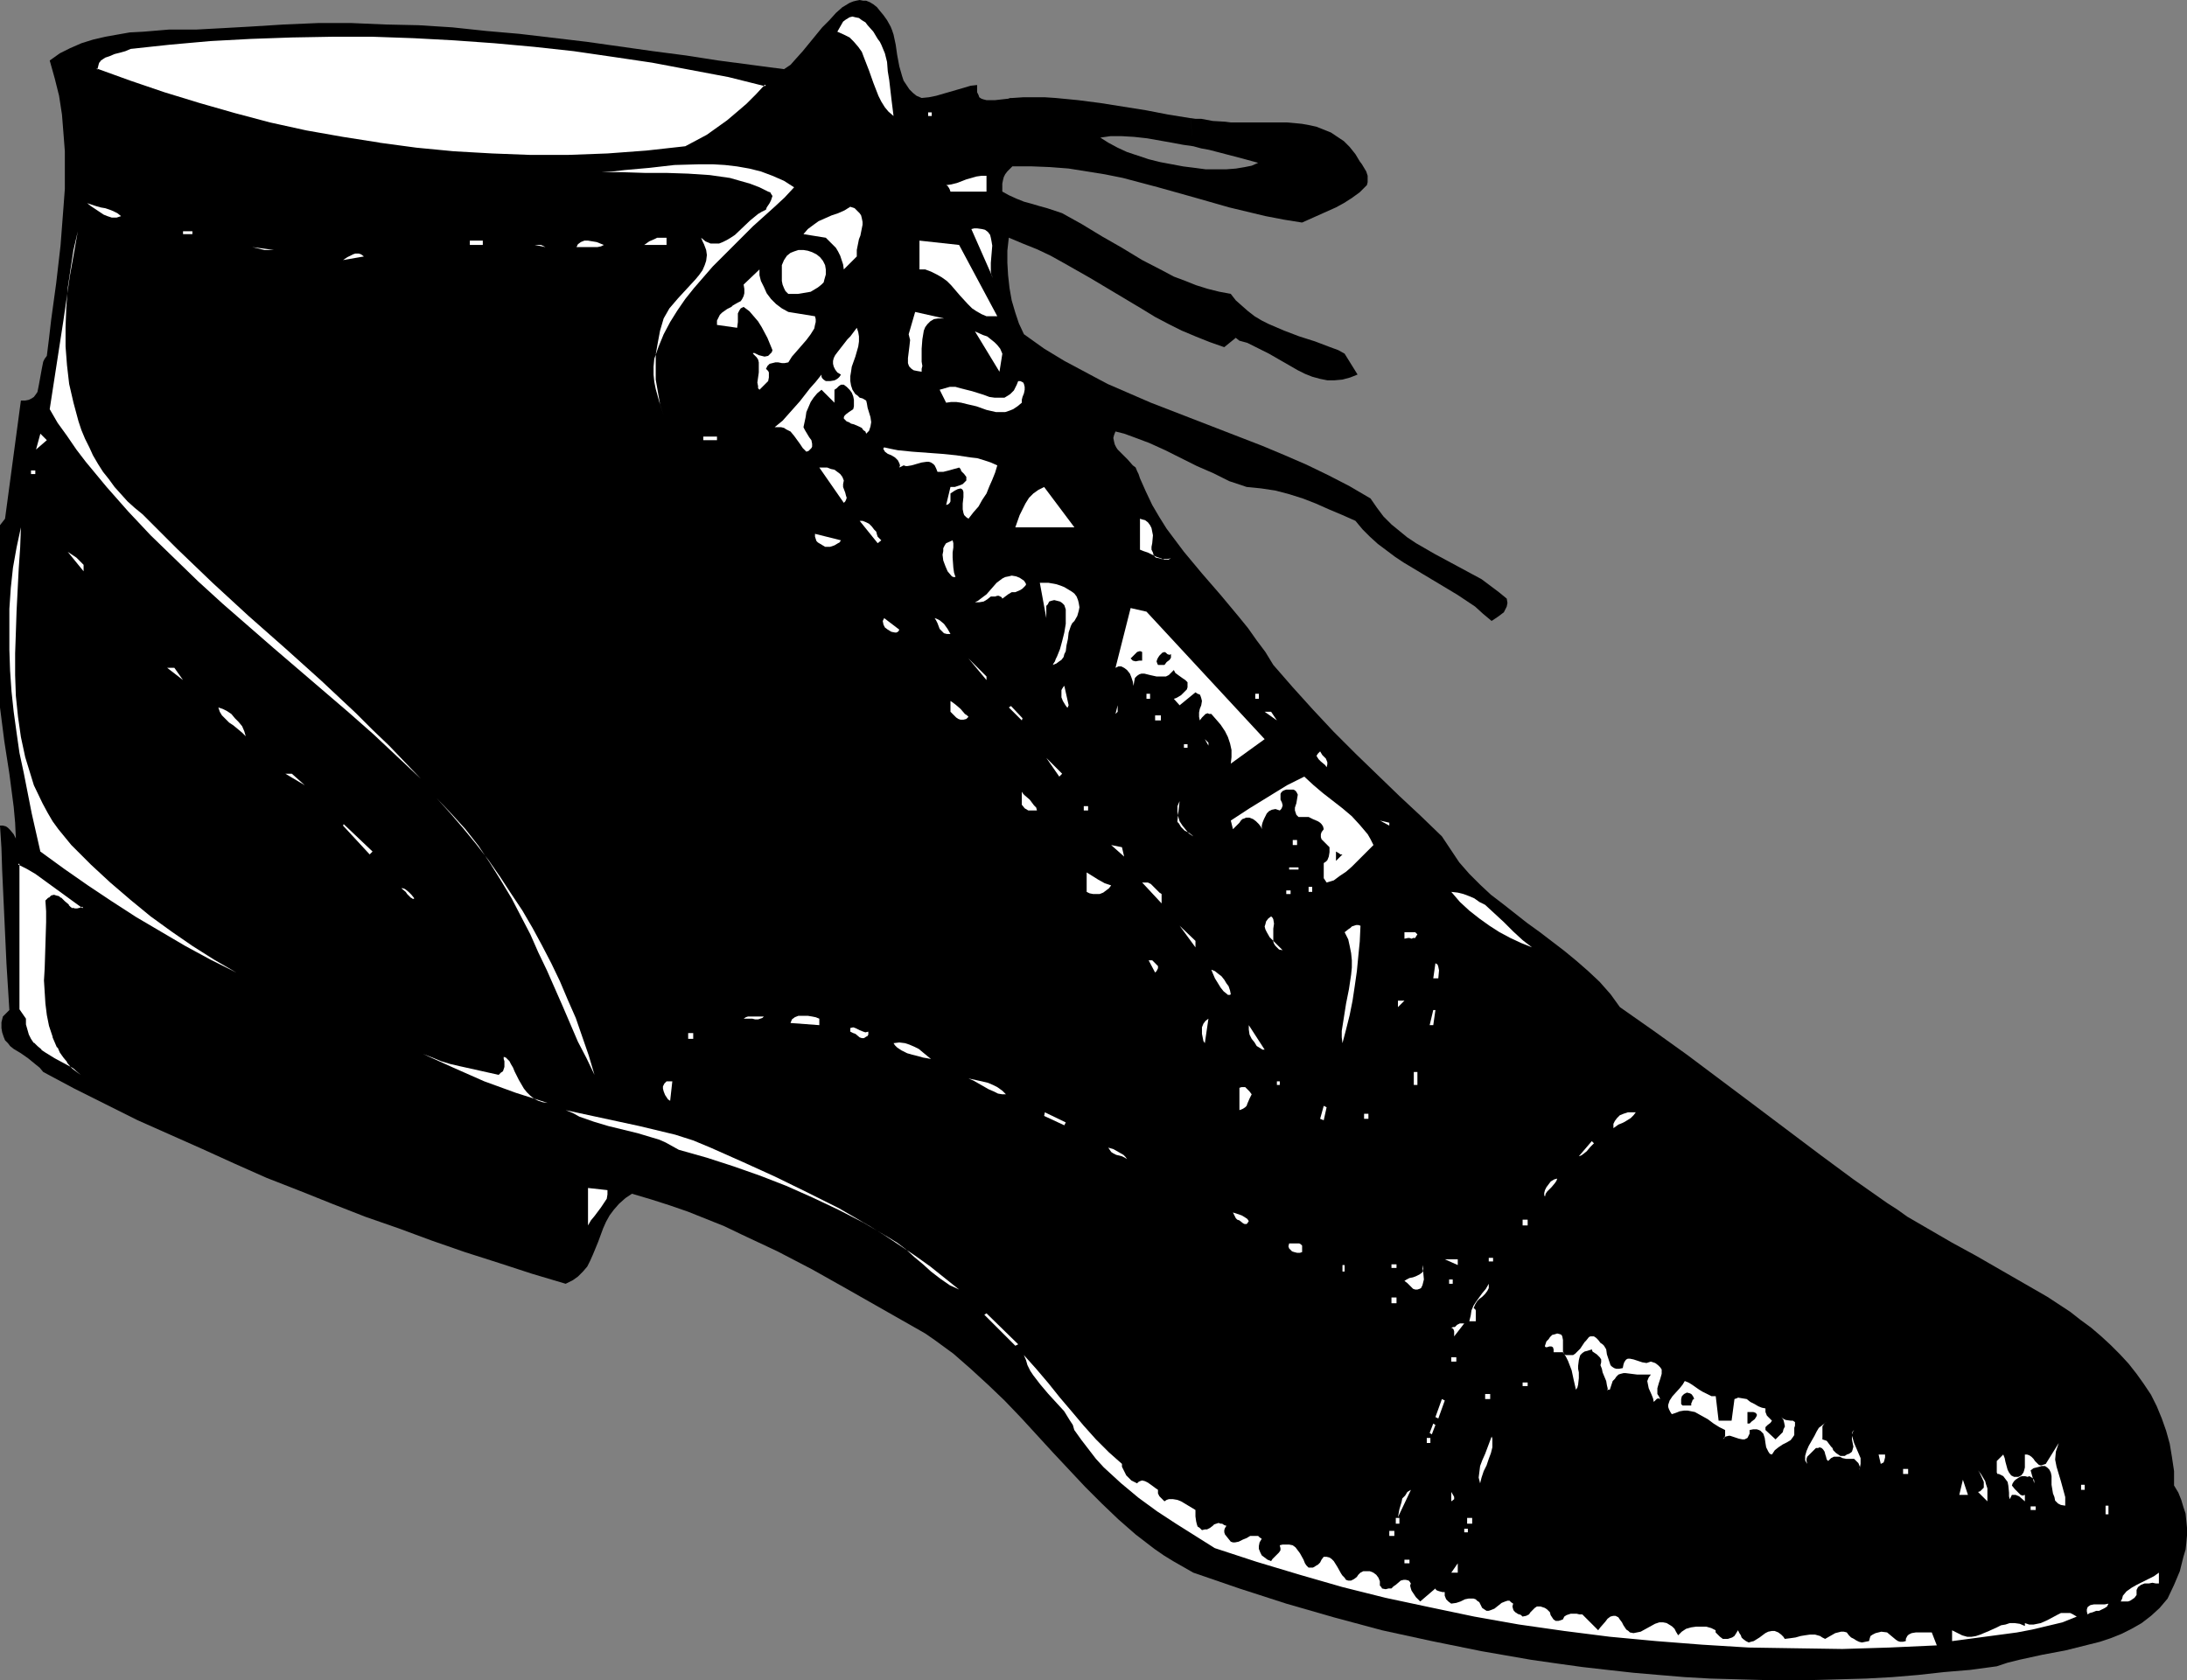 <?xml version="1.0" encoding="UTF-8" standalone="no"?>
<svg
   version="1.0"
   width="129.766mm"
   height="99.713mm"
   id="svg155"
   sodipodi:docname="Boot 07.wmf"
   xmlns:inkscape="http://www.inkscape.org/namespaces/inkscape"
   xmlns:sodipodi="http://sodipodi.sourceforge.net/DTD/sodipodi-0.dtd"
   xmlns="http://www.w3.org/2000/svg"
   xmlns:svg="http://www.w3.org/2000/svg">
  <rect width="100%" height="100%" fill="#808080" stroke="none"/>
  <sodipodi:namedview
     id="namedview155"
     pagecolor="#ffffff"
     bordercolor="#000000"
     borderopacity="0.25"
     inkscape:showpageshadow="2"
     inkscape:pageopacity="0.0"
     inkscape:pagecheckerboard="0"
     inkscape:deskcolor="#d1d1d1"
     inkscape:document-units="mm" />
  <defs
     id="defs1">
    <pattern
       id="WMFhbasepattern"
       patternUnits="userSpaceOnUse"
       width="6"
       height="6"
       x="0"
       y="0" />
  </defs>
  <path
     style="fill:#000000;fill-opacity:1;fill-rule:evenodd;stroke:none"
     d="m 267.609,32.806 1.778,0.485 1.778,0.323 3.717,0.97 3.717,0.97 1.778,0.485 1.778,0.485 -1.454,0.646 -1.616,0.323 -1.939,0.323 -2.101,0.162 h -2.262 -2.424 l -2.424,-0.323 -2.586,-0.323 -2.586,-0.485 -2.586,-0.485 -2.586,-0.646 -2.424,-0.808 -2.424,-0.808 -2.101,-0.97 -2.101,-1.131 -1.778,-1.131 1.131,-0.162 1.131,-0.162 h 1.293 1.293 l 2.747,0.162 2.909,0.323 2.747,0.485 2.747,0.485 2.586,0.485 1.131,0.162 1.131,0.162 -0.646,-6.303 -5.01,-0.808 -5.01,-0.97 -10.181,-1.616 -5.01,-0.646 -5.01,-0.485 -2.424,-0.162 h -2.424 -2.424 l -2.424,0.162 h -0.485 l -0.485,0.162 -1.454,0.162 -1.454,0.162 h -1.293 -0.646 l -0.646,-0.162 -0.485,-0.162 -0.485,-0.323 -0.162,-0.485 -0.323,-0.646 v -0.646 -0.97 l -1.454,0.162 -1.616,0.485 -6.141,1.778 -1.616,0.323 -1.616,0.162 -1.131,-0.485 -0.808,-0.646 -0.808,-0.808 -0.646,-0.97 -0.646,-0.97 -0.323,-0.97 -0.646,-2.263 -0.485,-2.586 -0.323,-2.263 -0.485,-2.263 -0.323,-0.97 -0.323,-0.808 -0.808,-1.454 -0.808,-1.131 -0.808,-0.97 -0.646,-0.808 -0.808,-0.646 -0.808,-0.485 -0.808,-0.323 h -0.646 L 192.789,0 l -0.808,0.162 -0.646,0.162 -0.808,0.323 -1.616,0.97 -1.454,1.293 -1.454,1.616 -1.616,1.616 -2.909,3.555 -1.454,1.778 -1.454,1.616 -1.293,1.454 -1.454,0.97 -14.706,-1.939 -7.272,-1.131 -7.434,-0.97 L 131.542,9.373 116.513,7.596 109.08,6.949 101.485,6.141 93.889,5.656 86.456,5.495 78.861,5.171 H 71.266 L 63.67,5.495 55.914,5.979 50.096,6.303 44.117,6.626 h -6.141 l -5.818,0.485 -3.07,0.162 -2.747,0.485 -2.747,0.485 -2.747,0.646 -2.586,0.808 -2.586,1.131 -2.262,1.131 -2.262,1.616 1.131,4.04 0.97,3.879 0.646,4.202 0.323,4.04 0.323,4.202 v 4.202 4.202 l -0.323,4.363 -0.646,8.404 -0.97,8.404 -1.131,8.242 -0.485,4.202 -0.485,3.879 -0.485,0.646 -0.323,0.646 -0.323,1.616 -0.323,1.778 -0.323,1.778 -0.323,1.616 -0.323,0.485 -0.485,0.646 -0.485,0.323 -0.646,0.323 -0.808,0.162 H 4.686 L 1.131,116.357 0,117.812 v 40.887 l 0.97,7.596 1.131,7.272 0.97,7.434 0.323,3.555 0.162,3.555 L 3.07,187.141 2.262,186.172 1.778,185.687 1.293,185.364 0.646,185.202 H 0 l 0.323,5.01 0.162,5.01 0.485,10.504 0.485,10.504 0.646,10.343 -1.454,1.454 -0.323,1.293 v 1.293 l 0.162,0.97 0.323,0.97 0.323,0.808 0.646,0.646 0.485,0.646 0.808,0.646 1.616,0.97 1.616,1.131 1.778,1.454 0.808,0.646 0.808,0.97 6.949,3.717 7.11,3.555 7.11,3.555 7.272,3.232 7.272,3.232 7.11,3.232 7.272,3.232 7.434,2.909 7.272,2.909 7.434,2.909 7.434,2.586 7.434,2.747 7.434,2.586 7.595,2.424 7.434,2.424 7.595,2.263 1.616,-0.808 1.131,-0.808 1.131,-1.131 0.97,-1.131 0.646,-1.293 0.646,-1.454 1.131,-2.747 1.131,-3.071 0.646,-1.454 0.808,-1.454 0.97,-1.293 1.131,-1.293 1.454,-1.293 1.454,-0.97 4.363,1.293 4.04,1.293 4.202,1.454 4.04,1.616 4.04,1.616 4.04,1.939 7.918,3.717 7.757,4.04 7.757,4.363 15.352,8.727 2.262,1.293 2.101,1.454 4.202,3.071 3.878,3.394 3.878,3.555 3.717,3.555 3.717,3.879 7.11,7.757 7.272,7.757 3.717,3.717 3.717,3.555 3.878,3.394 4.202,3.232 2.101,1.454 2.101,1.293 2.262,1.293 2.262,1.293 10.342,3.555 10.504,3.394 10.666,3.071 10.827,2.909 11.15,2.424 11.15,2.263 11.15,1.939 5.656,0.808 5.818,0.808 5.656,0.646 5.818,0.646 5.656,0.485 5.818,0.485 5.656,0.323 5.979,0.162 5.818,0.162 h 5.818 5.818 l 5.818,-0.162 5.818,-0.162 5.818,-0.323 5.818,-0.485 5.818,-0.646 5.818,-0.485 5.979,-0.808 2.424,-0.808 2.586,-0.646 5.171,-1.131 2.586,-0.485 2.586,-0.485 5.171,-1.293 2.586,-0.646 2.424,-0.808 2.424,-0.97 2.262,-1.131 2.262,-1.293 2.101,-1.616 1.939,-1.778 1.778,-2.101 1.454,-3.071 1.293,-3.071 0.808,-3.232 0.485,-1.616 0.162,-1.454 0.162,-1.778 v -1.616 l -0.162,-1.616 -0.162,-1.616 -0.485,-1.454 -0.485,-1.616 -0.646,-1.616 -0.97,-1.616 v -3.232 l -0.485,-3.232 -0.485,-2.909 -0.808,-2.909 -0.97,-2.747 -1.131,-2.747 -1.293,-2.586 -1.616,-2.424 -1.616,-2.263 -1.778,-2.263 -1.939,-2.101 -2.101,-2.101 -2.101,-1.939 -2.262,-1.939 -2.424,-1.778 -2.262,-1.778 -5.171,-3.394 -5.333,-3.071 -5.333,-3.071 -5.333,-3.071 -5.333,-2.909 -5.01,-2.909 -5.01,-2.909 -2.262,-1.616 -2.262,-1.454 -7.595,-5.333 -7.434,-5.495 -15.029,-11.313 -14.867,-11.151 -7.434,-5.333 -7.595,-5.333 -2.101,-2.909 -2.424,-2.747 -2.586,-2.424 -2.586,-2.263 -2.747,-2.263 -2.747,-2.101 -2.747,-2.101 -2.909,-2.101 -5.333,-4.202 -2.747,-2.101 -2.424,-2.263 -2.424,-2.424 -2.262,-2.586 -1.939,-2.909 -1.939,-2.909 -4.686,-4.525 -4.848,-4.525 -4.848,-4.687 -5.01,-4.848 -4.848,-4.848 -4.686,-5.01 -4.525,-5.01 -4.363,-5.01 -1.778,-2.909 -1.939,-2.586 -1.939,-2.747 -2.101,-2.586 -4.04,-4.848 -4.202,-4.848 -4.04,-4.848 -1.939,-2.586 -1.939,-2.586 -1.616,-2.586 -1.616,-2.747 -1.454,-3.071 -1.293,-2.909 -0.323,-0.97 -0.323,-0.646 -0.323,-0.808 -0.646,-0.485 -1.131,-1.293 -1.131,-1.131 -1.131,-1.131 -0.323,-0.485 -0.323,-0.646 -0.162,-0.646 -0.162,-0.808 0.162,-0.646 0.323,-0.808 1.939,0.485 1.778,0.646 3.878,1.454 3.555,1.616 3.555,1.778 3.555,1.778 3.717,1.616 3.555,1.778 3.878,1.293 3.232,0.323 3.232,0.485 3.07,0.808 3.07,0.97 2.909,1.131 2.909,1.293 3.07,1.293 2.909,1.293 1.616,1.939 1.616,1.616 1.778,1.616 1.939,1.454 1.939,1.454 1.939,1.293 4.04,2.424 4.04,2.424 4.04,2.424 1.939,1.293 1.939,1.293 1.778,1.616 1.939,1.616 1.454,-0.97 0.646,-0.485 0.646,-0.485 0.323,-0.646 0.323,-0.646 0.162,-0.808 -0.162,-0.97 -1.778,-1.454 -1.939,-1.454 -1.939,-1.454 -2.101,-1.131 -4.202,-2.263 -4.202,-2.263 -4.202,-2.424 -1.939,-1.293 -1.778,-1.454 -1.778,-1.454 -1.778,-1.778 -1.454,-1.939 -1.454,-2.101 -4.686,-2.747 -4.686,-2.424 -5.01,-2.424 -4.848,-2.101 -5.01,-2.101 -5.01,-1.939 -10.019,-3.879 -10.019,-3.879 -4.848,-2.101 -4.848,-2.101 -4.848,-2.586 -4.848,-2.586 -4.525,-2.747 -4.525,-3.232 -1.131,-2.424 -0.808,-2.424 -0.808,-2.747 -0.485,-2.747 -0.323,-2.909 -0.162,-2.747 v -2.747 l 0.323,-2.909 3.07,1.293 3.232,1.293 3.07,1.454 2.909,1.616 5.979,3.394 11.635,6.949 2.909,1.778 3.07,1.616 2.909,1.454 3.07,1.293 3.232,1.293 3.232,1.131 2.586,-2.101 0.808,0.646 1.778,0.485 1.616,0.808 3.232,1.616 6.464,3.717 1.616,0.808 1.616,0.646 1.778,0.485 1.616,0.323 h 1.616 l 1.778,-0.162 1.778,-0.485 1.616,-0.646 -2.909,-4.687 -1.454,-0.808 -1.778,-0.646 -3.394,-1.293 -3.555,-1.131 -3.394,-1.293 -3.394,-1.454 -1.616,-0.808 -1.616,-0.97 -1.454,-1.131 -1.293,-1.131 -1.454,-1.293 -1.131,-1.454 -2.586,-0.485 -2.586,-0.646 -2.586,-0.808 -2.424,-0.97 -2.586,-0.97 -2.424,-1.293 -4.686,-2.424 -4.525,-2.747 -4.525,-2.586 -4.525,-2.747 -4.363,-2.424 -3.394,-1.131 -1.778,-0.485 -1.616,-0.485 -1.778,-0.485 -1.616,-0.646 -1.778,-0.808 -1.454,-0.808 v -1.778 l 0.162,-0.808 0.162,-0.646 0.323,-0.646 0.485,-0.646 0.485,-0.485 0.646,-0.646 h 4.363 l 4.04,0.162 4.202,0.323 4.04,0.646 4.04,0.646 4.04,0.808 7.918,2.101 8.08,2.263 7.918,2.263 8.08,1.939 4.202,0.808 4.04,0.646 7.595,-3.394 1.778,-0.97 1.778,-1.131 1.778,-1.293 1.616,-1.616 0.162,-0.646 v -0.485 -0.97 l -0.323,-0.97 -0.485,-0.808 -0.485,-0.808 -0.485,-0.646 -0.485,-0.808 -0.485,-0.808 -1.293,-1.616 -1.293,-1.293 -1.454,-0.97 -1.454,-0.97 -1.616,-0.646 -1.616,-0.646 -1.454,-0.323 -1.778,-0.323 -1.616,-0.162 -1.778,-0.162 h -3.717 -3.878 -3.878 -1.131 l -1.293,-0.162 -2.747,-0.162 -2.586,-0.485 h -1.293 l -1.131,-0.162 z"
     id="path1" />
  <path
     style="fill:#ffffff;fill-opacity:1;fill-rule:evenodd;stroke:none"
     d="m 197.637,10.02 0.808,1.939 0.485,1.939 0.162,2.101 0.323,1.939 0.485,4.202 0.485,3.879 -1.131,-0.97 -0.808,-0.97 -0.808,-1.293 -0.646,-1.293 -1.131,-2.909 -0.97,-2.747 -1.131,-2.909 -0.485,-1.293 -0.808,-1.131 -0.97,-1.131 -0.97,-0.97 -1.293,-0.646 -1.454,-0.646 0.646,-1.131 0.646,-1.131 0.646,-0.485 0.808,-0.485 0.646,-0.162 0.646,0.162 0.808,0.162 0.646,0.485 0.808,0.485 0.485,0.646 1.293,1.454 0.97,1.616 0.485,0.646 z"
     id="path2" />
  <path
     style="fill:#ffffff;fill-opacity:1;fill-rule:evenodd;stroke:none"
     d="m 171.781,19.07 -2.101,2.263 -2.101,2.101 -2.262,1.939 -2.101,1.778 -2.262,1.616 -2.424,1.616 -2.262,1.454 -2.586,1.293 -8.726,0.808 -8.726,0.646 -8.726,0.323 h -8.726 l -8.403,-0.162 -8.565,-0.646 -8.403,-0.808 -8.403,-0.97 -8.242,-1.293 -8.08,-1.616 -8.08,-1.778 -8.08,-1.939 -7.918,-2.263 -7.757,-2.424 -7.757,-2.586 -7.595,-2.909 0.162,-0.646 0.162,-0.485 0.323,-0.646 0.323,-0.323 0.97,-0.646 0.97,-0.485 1.293,-0.323 1.131,-0.323 1.293,-0.323 0.97,-0.646 9.05,-0.97 9.05,-0.646 9.05,-0.646 9.211,-0.323 9.05,-0.162 9.05,0.162 9.211,0.162 9.05,0.485 9.05,0.646 8.888,0.808 8.888,1.131 8.888,1.131 8.726,1.293 8.726,1.616 8.403,1.778 z"
     id="path3" />
  <path
     style="fill:#000000;fill-opacity:1;fill-rule:evenodd;stroke:none"
     d="m 171.781,19.393 -0.162,-0.485 -2.101,2.263 -2.101,2.101 -2.262,1.939 -2.101,1.778 v 0 l -2.262,1.616 -2.262,1.616 -2.424,1.293 v 0 l -2.424,1.293 v 0 l -8.726,0.97 -8.726,0.646 -8.726,0.323 h -8.726 l -8.403,-0.323 -8.565,-0.485 -8.403,-0.808 -8.403,-1.131 h 0.162 l -8.242,-1.293 -8.242,-1.454 -8.08,-1.778 -7.918,-2.101 -7.918,-2.263 -7.918,-2.424 -7.595,-2.586 -7.595,-2.747 0.162,0.323 0.162,-0.646 0.162,-0.646 v 0 l 0.162,-0.485 v 0.162 l 0.323,-0.485 v 0 l 0.97,-0.646 v 0 l 0.97,-0.323 v 0 l 1.131,-0.485 1.293,-0.323 1.131,-0.323 v 0 l 1.131,-0.485 h -0.162 l 9.05,-0.97 9.05,-0.808 9.05,-0.485 9.211,-0.323 9.05,-0.162 h 9.05 l 9.211,0.323 9.05,0.485 9.05,0.646 8.888,0.808 8.888,0.97 v 0 l 8.888,1.293 8.726,1.293 8.565,1.616 8.565,1.616 8.403,2.101 0.485,-0.485 -8.888,-2.101 -8.403,-1.616 -8.565,-1.616 -8.888,-1.293 -8.726,-1.293 h -0.162 L 119.745,10.02 110.857,9.212 101.808,8.404 92.758,8.08 83.547,7.757 h -9.05 l -9.05,0.162 -9.211,0.323 -9.05,0.485 -9.05,0.808 -9.05,0.97 -1.131,0.485 v 0 l -1.131,0.323 -1.131,0.323 -1.293,0.323 v 0 l -1.131,0.646 -0.97,0.646 -0.323,0.485 -0.323,0.485 v 0 l -0.162,0.646 -0.162,0.808 7.757,2.909 7.757,2.586 7.757,2.586 7.918,2.101 7.918,2.101 8.08,1.778 8.242,1.454 8.242,1.454 v 0 l 8.403,0.97 8.403,0.808 8.565,0.485 8.403,0.323 h 8.726 l 8.726,-0.323 8.726,-0.646 8.888,-0.97 2.424,-1.293 v 0 l 2.424,-1.454 2.424,-1.454 2.262,-1.778 v 0 l 2.262,-1.778 2.101,-1.939 2.101,-2.101 2.424,-2.586 z"
     id="path4" />
  <path
     style="fill:#ffffff;fill-opacity:1;fill-rule:evenodd;stroke:none"
     d="m 208.141,26.019 h 0.808 V 25.211 h -0.808 z"
     id="path5" />
  <path
     style="fill:#ffffff;fill-opacity:1;fill-rule:evenodd;stroke:none"
     d="m 178.083,42.018 -2.101,2.263 -2.262,2.101 -4.848,4.363 -4.525,4.525 -4.525,4.525 -2.101,2.424 -2.101,2.424 -1.939,2.424 -1.778,2.586 -1.616,2.586 -1.454,2.747 -1.131,2.747 -0.97,2.747 -0.162,1.778 v 1.778 l 0.162,1.616 0.323,1.616 0.808,2.909 0.97,3.071 -0.808,-2.586 -0.485,-2.747 -0.485,-2.747 v -2.747 -2.909 l 0.485,-2.747 0.485,-2.586 0.808,-2.747 0.646,-1.131 0.646,-1.131 1.939,-2.263 3.878,-4.202 0.808,-0.97 0.808,-1.131 0.485,-1.131 0.323,-0.97 0.162,-1.293 -0.162,-1.131 -0.485,-1.293 -0.323,-0.646 -0.323,-0.808 0.97,0.808 1.131,0.485 h 0.97 0.97 l 0.808,-0.323 0.97,-0.485 0.808,-0.485 0.97,-0.646 3.394,-3.232 1.778,-1.454 0.808,-0.485 0.97,-0.485 0.162,-0.485 0.323,-0.485 0.323,-0.485 0.323,-0.646 0.162,-0.485 0.162,-0.485 -0.323,-0.485 -0.162,-0.323 -0.485,-0.162 -1.939,-0.97 -2.101,-0.808 -2.262,-0.646 -2.262,-0.646 -2.262,-0.323 -2.262,-0.323 -4.848,-0.323 -4.848,-0.162 h -4.848 l -5.01,-0.162 h -4.848 l 2.586,-0.162 2.747,-0.323 5.494,-0.485 5.656,-0.646 5.656,-0.162 h 2.909 l 2.747,0.162 2.747,0.323 2.747,0.485 2.586,0.646 2.586,0.97 2.586,1.131 z"
     id="path6" />
  <path
     style="fill:#ffffff;fill-opacity:1;fill-rule:evenodd;stroke:none"
     d="m 221.23,42.988 h -8.08 l -0.162,-0.485 -0.162,-0.323 -0.323,-0.485 -0.323,-0.162 1.131,-0.162 1.293,-0.323 2.101,-0.808 2.262,-0.646 1.131,-0.162 h 1.131 z"
     id="path7" />
  <path
     style="fill:#ffffff;fill-opacity:1;fill-rule:evenodd;stroke:none"
     d="m 27.149,48.482 -0.97,0.323 h -1.131 l -0.97,-0.323 -0.808,-0.323 -0.97,-0.646 -1.939,-1.293 -0.808,-0.646 0.97,0.323 0.97,0.323 1.131,0.323 0.97,0.162 0.97,0.323 0.808,0.323 0.97,0.485 z"
     id="path8" />
  <path
     style="fill:#ffffff;fill-opacity:1;fill-rule:evenodd;stroke:none"
     d="m 192.142,57.532 -2.909,2.909 -0.162,-1.131 -0.323,-0.97 -0.323,-0.97 -0.485,-0.97 -0.485,-0.808 -0.808,-0.808 -0.646,-0.646 -0.808,-0.808 -5.01,-0.808 0.97,-1.131 1.293,-0.97 1.131,-0.808 1.454,-0.646 1.454,-0.646 1.454,-0.485 1.454,-0.646 1.293,-0.808 0.97,0.323 0.646,0.646 0.485,0.485 0.323,0.485 0.162,0.646 0.162,0.808 v 0.646 l -0.162,0.808 -0.323,1.616 -0.323,0.808 -0.162,0.808 -0.323,1.616 v 0.646 z"
     id="path9" />
  <path
     style="fill:#ffffff;fill-opacity:1;fill-rule:evenodd;stroke:none"
     d="m 222.685,62.38 -4.848,-10.989 0.646,-0.162 h 0.646 l 1.131,0.162 0.646,0.162 0.646,0.485 0.485,0.646 0.162,0.646 0.162,0.808 0.162,0.97 -0.162,1.939 -0.162,1.939 v 0.97 0.97 l 0.162,0.808 z"
     id="path10" />
  <path
     style="fill:#ffffff;fill-opacity:1;fill-rule:evenodd;stroke:none"
     d="m 31.997,115.388 3.878,3.879 3.878,3.879 7.918,7.596 8.08,7.434 8.242,7.272 8.08,7.272 7.757,7.272 3.717,3.717 3.717,3.555 3.555,3.717 3.555,3.717 -5.333,-5.01 -5.333,-5.01 -5.494,-4.848 -5.656,-4.848 -11.312,-9.696 -11.312,-9.858 -5.494,-5.01 -5.333,-5.171 -5.333,-5.171 -5.01,-5.333 -4.848,-5.495 -4.686,-5.656 -2.101,-2.747 -2.101,-3.071 -2.101,-2.909 -1.778,-3.071 3.07,-19.878 1.454,-10.02 1.778,-10.02 -0.97,4.202 -0.646,4.202 -0.646,4.363 -0.323,4.363 -0.162,4.363 v 4.363 l 0.323,4.202 0.485,4.202 0.97,4.202 1.131,4.202 0.646,1.939 0.808,1.939 0.97,1.939 0.808,1.778 1.131,1.939 1.131,1.778 1.293,1.616 1.293,1.778 1.454,1.616 1.454,1.616 1.616,1.454 z"
     id="path11" />
  <path
     style="fill:#ffffff;fill-opacity:1;fill-rule:evenodd;stroke:none"
     d="m 41.046,52.522 v -0.646 h 2.101 v 0.646 z"
     id="path12" />
  <path
     style="fill:#ffffff;fill-opacity:1;fill-rule:evenodd;stroke:none"
     d="m 149.48,54.946 h -5.01 l 1.131,-0.808 1.131,-0.485 0.646,-0.323 h 0.646 0.646 0.808 z"
     id="path13" />
  <path
     style="fill:#ffffff;fill-opacity:1;fill-rule:evenodd;stroke:none"
     d="m 135.421,54.946 -0.646,0.323 -0.808,0.162 h -1.616 -0.646 -0.808 -1.616 l 0.162,-0.323 0.162,-0.323 0.646,-0.485 0.808,-0.323 h 0.808 l 0.97,0.162 0.97,0.162 0.808,0.323 z"
     id="path14" />
  <path
     style="fill:#ffffff;fill-opacity:1;fill-rule:evenodd;stroke:none"
     d="m 223.654,70.946 h -1.293 -1.131 l -1.131,-0.485 -1.131,-0.646 -0.97,-0.646 -0.97,-0.97 -1.778,-1.939 -1.939,-2.263 -0.97,-0.97 -1.131,-0.808 -1.131,-0.646 -1.293,-0.646 -1.293,-0.485 h -1.293 v -6.464 l 8.888,0.97 z"
     id="path15" />
  <path
     style="fill:#ffffff;fill-opacity:1;fill-rule:evenodd;stroke:none"
     d="M 105.363,54.946 V 53.977 h 2.909 v 0.97 z"
     id="path16" />
  <path
     style="fill:#ffffff;fill-opacity:1;fill-rule:evenodd;stroke:none"
     d="m 122.331,55.431 -2.424,-0.485 h 1.454 z"
     id="path17" />
  <path
     style="fill:#ffffff;fill-opacity:1;fill-rule:evenodd;stroke:none"
     d="m 61.408,56.078 -4.848,-0.646 2.747,0.646 z"
     id="path18" />
  <path
     style="fill:#ffffff;fill-opacity:1;fill-rule:evenodd;stroke:none"
     d="m 184.224,63.835 -0.808,0.646 -0.808,0.485 -0.808,0.485 -0.97,0.162 -0.97,0.162 -0.97,0.162 h -1.131 -0.97 l -0.646,-0.646 -0.323,-0.646 -0.323,-0.808 -0.162,-0.808 v -1.778 -1.778 l 0.485,-1.131 0.646,-0.97 0.808,-0.646 0.808,-0.323 0.97,-0.323 h 1.131 l 0.97,0.162 0.97,0.323 0.97,0.485 0.808,0.646 0.646,0.808 0.485,0.97 0.162,0.97 v 1.131 l -0.323,1.131 -0.162,0.646 z"
     id="path19" />
  <path
     style="fill:#ffffff;fill-opacity:1;fill-rule:evenodd;stroke:none"
     d="m 81.608,57.532 -4.686,0.808 0.97,-0.646 1.293,-0.646 0.485,-0.162 h 0.808 l 0.485,0.162 z"
     id="path20" />
  <path
     style="fill:#ffffff;fill-opacity:1;fill-rule:evenodd;stroke:none"
     d="m 176.79,69.976 5.979,0.97 0.162,0.646 v 0.646 l -0.162,0.646 -0.162,0.808 -0.808,1.293 -0.97,1.293 -2.101,2.424 -1.131,1.293 -0.808,1.293 -0.808,0.162 h -0.646 l -0.808,-0.162 h -0.646 l -0.646,0.162 -0.646,0.162 -0.485,0.485 -0.323,0.646 0.323,0.323 0.162,0.162 0.162,0.323 v 0.323 0.808 l -0.162,0.808 -1.939,1.939 -0.323,-0.323 v -0.485 l -0.162,-0.808 0.323,-2.263 v -1.293 -0.97 l -0.162,-0.646 -0.323,-0.485 -0.323,-0.323 -0.485,-0.485 V 79.188 h 0.323 l 0.323,0.162 0.646,0.323 0.646,0.162 0.646,0.162 0.808,-0.162 0.162,-0.162 0.323,-0.323 0.323,-0.323 0.162,-0.485 -1.131,-2.747 -1.293,-2.424 -0.808,-1.293 -0.97,-1.131 -0.97,-1.131 -1.293,-0.97 -0.646,0.323 -0.323,0.485 -0.323,0.646 v 0.646 1.293 l -0.162,1.293 -4.525,-0.646 v -0.97 l 0.323,-0.646 0.323,-0.646 0.485,-0.485 1.131,-0.808 0.646,-0.323 0.323,-0.162 0.323,-0.323 1.131,-0.646 0.646,-0.323 0.323,-0.485 0.323,-0.646 0.162,-0.646 v -0.97 l -0.162,-0.97 3.555,-3.394 v 1.293 l 0.323,1.293 0.646,1.293 0.646,1.454 0.97,1.293 1.131,1.131 1.293,0.97 z"
     id="path21" />
  <path
     style="fill:#ffffff;fill-opacity:1;fill-rule:evenodd;stroke:none"
     d="m 211.696,71.43 h -1.293 l -0.97,0.162 -0.808,0.485 -0.646,0.646 -0.485,0.646 -0.323,0.808 -0.162,0.97 -0.162,0.97 -0.162,2.101 v 1.939 0.97 l 0.162,0.97 -0.162,0.646 v 0.646 l -0.97,-0.162 -0.808,-0.162 -0.485,-0.323 -0.485,-0.485 -0.162,-0.323 -0.162,-0.485 v -1.131 l 0.162,-1.293 0.162,-1.293 0.162,-1.454 -0.162,-0.646 -0.162,-0.646 1.454,-5.01 z"
     id="path22" />
  <path
     style="fill:#ffffff;fill-opacity:1;fill-rule:evenodd;stroke:none"
     d="m 194.243,89.854 0.162,0.646 0.162,0.97 0.646,2.101 0.162,1.131 -0.162,0.97 -0.323,0.97 -0.323,0.323 -0.323,0.323 -0.162,-0.485 -0.485,-0.323 -0.323,-0.485 -0.646,-0.323 -1.131,-0.485 -0.646,-0.162 -0.485,-0.323 -0.485,-0.162 -0.323,-0.323 -0.323,-0.323 v -0.323 l 0.162,-0.323 0.323,-0.323 0.646,-0.485 0.97,-0.646 0.162,-0.646 V 90.338 89.692 l -0.162,-0.808 -0.323,-0.808 -0.485,-0.646 -0.646,-0.646 -0.646,-0.485 h -0.323 -0.323 l -0.485,0.323 -0.485,0.485 -0.485,0.323 v 2.909 l -2.909,-2.909 -0.97,0.808 -0.808,0.97 -0.646,0.97 -0.485,1.131 -0.485,1.131 -0.162,1.131 -0.485,2.263 0.323,0.646 0.97,1.616 0.485,0.646 0.162,0.808 v 0.646 l -0.162,0.323 -0.323,0.323 -0.323,0.323 -0.485,0.162 -0.808,-0.808 -0.646,-0.97 -1.293,-1.778 -0.808,-0.97 -0.97,-0.485 -0.485,-0.323 -0.646,-0.162 h -0.646 -0.808 l 1.778,-1.454 1.293,-1.454 1.293,-1.454 1.293,-1.454 2.262,-2.909 1.293,-1.454 1.293,-1.616 v 0.485 l 0.162,0.323 0.323,0.323 0.485,0.323 h 0.97 l 0.97,-0.162 0.323,-0.162 0.485,-0.323 0.323,-0.323 0.323,-0.485 -0.808,-0.485 -0.485,-0.646 -0.323,-0.646 -0.162,-0.646 V 80.965 l 0.162,-0.646 0.323,-0.646 0.485,-0.646 1.131,-1.454 1.131,-1.454 0.646,-0.646 0.485,-0.646 0.97,-1.293 0.323,0.97 0.162,0.97 v 1.131 l -0.162,1.131 -0.646,2.263 -0.808,2.263 -0.162,1.131 -0.162,0.97 v 1.131 l 0.162,0.97 0.323,0.97 0.646,0.97 0.485,0.323 0.485,0.485 0.646,0.162 z"
     id="path23" />
  <path
     style="fill:#ffffff;fill-opacity:1;fill-rule:evenodd;stroke:none"
     d="m 224.785,79.349 -0.646,4.04 -5.494,-9.05 1.778,0.808 0.97,0.323 0.808,0.646 0.808,0.646 0.646,0.646 0.646,0.808 z"
     id="path24" />
  <path
     style="fill:#ffffff;fill-opacity:1;fill-rule:evenodd;stroke:none"
     d="m 229.149,90.338 -0.97,0.808 -0.97,0.646 -0.808,0.323 -0.97,0.323 h -1.131 -0.97 l -2.101,-0.485 -2.262,-0.808 -2.101,-0.485 -1.293,-0.323 -1.131,-0.162 h -1.131 l -1.131,0.162 -1.454,-2.909 1.131,-0.323 1.131,-0.323 h 1.293 l 1.131,0.323 2.586,0.646 2.586,0.808 1.293,0.485 1.131,0.162 h 1.131 1.131 l 0.808,-0.485 0.485,-0.323 0.808,-0.808 0.323,-0.646 0.323,-0.646 0.323,-0.808 h 0.485 l 0.323,0.162 0.323,0.162 0.162,0.323 0.162,0.646 v 0.646 l -0.162,0.808 -0.323,0.808 -0.162,0.646 z"
     id="path25" />
  <path
     style="fill:#ffffff;fill-opacity:1;fill-rule:evenodd;stroke:none"
     d="m 8.08,100.843 0.97,-3.555 1.454,1.454 z"
     id="path26" />
  <path
     style="fill:#ffffff;fill-opacity:1;fill-rule:evenodd;stroke:none"
     d="m 157.721,98.742 v -0.808 h 3.07 v 0.808 z"
     id="path27" />
  <path
     style="fill:#ffffff;fill-opacity:1;fill-rule:evenodd;stroke:none"
     d="m 223.654,104.398 -0.485,1.616 -0.646,1.616 -0.646,1.454 -0.646,1.616 -0.97,1.454 -0.808,1.454 -1.131,1.293 -1.131,1.454 -0.485,-0.323 -0.485,-0.485 -0.162,-0.485 -0.162,-0.808 v -1.293 l 0.162,-1.454 v -1.131 l -0.162,-0.485 -0.162,-0.162 -0.323,-0.162 -0.646,0.162 -0.646,0.323 -0.485,0.323 -0.485,0.323 v 0.808 0.323 0.323 0.323 l -0.162,0.323 -0.323,0.323 -0.485,0.162 0.97,-4.04 h 0.97 l 0.97,-0.323 0.808,-0.323 0.808,-0.808 v -0.323 -0.485 l -0.485,-0.646 -0.646,-0.646 -0.162,-0.485 -0.323,-0.323 -0.485,0.162 -0.646,0.162 -1.131,0.323 -1.293,0.323 h -0.646 -0.646 l -0.323,-0.808 -0.323,-0.646 -0.323,-0.323 -0.485,-0.323 -0.485,-0.162 h -0.485 l -1.131,0.162 -1.131,0.323 -1.131,0.323 -0.97,0.162 h -0.323 l -0.485,-0.162 -0.97,0.485 0.162,-0.485 -0.162,-0.485 -0.162,-0.323 -0.162,-0.323 -0.646,-0.646 -0.808,-0.485 -0.808,-0.323 -0.646,-0.485 -0.162,-0.323 -0.162,-0.162 v -0.323 l 0.162,-0.162 1.454,0.323 1.616,0.323 3.232,0.323 6.626,0.485 3.232,0.323 3.232,0.485 1.454,0.162 1.616,0.485 1.454,0.485 z"
     id="path28" />
  <path
     style="fill:#ffffff;fill-opacity:1;fill-rule:evenodd;stroke:none"
     d="m 189.233,107.792 -0.162,0.808 v 0.646 l 0.485,1.293 0.162,0.646 0.162,0.485 -0.162,0.485 -0.162,0.323 -0.323,0.323 -5.494,-7.919 h 0.808 0.97 l 0.808,0.323 0.808,0.162 0.646,0.485 0.646,0.485 0.485,0.646 z"
     id="path29" />
  <path
     style="fill:#ffffff;fill-opacity:1;fill-rule:evenodd;stroke:none"
     d="M 6.949,106.338 H 7.918 v -0.808 H 6.949 Z"
     id="path30" />
  <path
     style="fill:#ffffff;fill-opacity:1;fill-rule:evenodd;stroke:none"
     d="m 240.945,118.296 h -13.251 l 0.97,-2.747 0.646,-1.293 0.646,-1.293 0.808,-1.293 0.97,-0.97 1.131,-0.808 1.293,-0.646 z"
     id="path31" />
  <path
     style="fill:#ffffff;fill-opacity:1;fill-rule:evenodd;stroke:none"
     d="m 262.6,125.246 -0.323,0.162 -0.323,0.162 h -0.808 l -0.808,-0.323 -0.97,-0.323 -0.97,-0.485 -0.97,-0.485 -0.97,-0.323 -0.808,-0.323 v -6.949 l 0.485,0.162 0.646,0.162 0.646,0.485 0.485,0.646 0.323,0.646 0.162,0.808 0.162,0.808 -0.162,1.778 -0.162,0.808 v 0.646 l 0.323,0.646 0.162,0.646 0.485,0.485 0.808,0.162 0.485,0.162 h 0.646 0.646 z"
     id="path32" />
  <path
     style="fill:#ffffff;fill-opacity:1;fill-rule:evenodd;stroke:none"
     d="m 196.829,120.397 0.808,0.808 -0.808,0.646 -4.04,-5.01 h 0.646 l 0.808,0.323 0.646,0.323 0.646,0.646 0.485,0.646 0.485,0.485 0.162,0.646 z"
     id="path33" />
  <path
     style="fill:#ffffff;fill-opacity:1;fill-rule:evenodd;stroke:none"
     d="m 15.998,189.565 4.363,4.363 4.363,4.04 4.525,3.879 4.525,3.717 4.686,3.394 4.686,3.232 4.848,3.071 5.01,2.909 -5.818,-2.909 -5.656,-3.071 -5.494,-3.232 -5.494,-3.232 -5.494,-3.555 -5.333,-3.555 -5.333,-3.717 -5.333,-3.879 -1.939,-8.565 -1.778,-9.05 -0.97,-4.525 -0.646,-4.525 -0.646,-4.687 -0.485,-4.525 -0.323,-4.687 -0.162,-4.687 v -4.687 -4.525 l 0.323,-4.687 0.485,-4.525 0.808,-4.525 0.97,-4.525 -0.162,4.525 -0.323,4.687 -0.485,9.535 -0.162,4.848 -0.162,4.687 v 4.848 l 0.162,4.687 0.485,4.687 0.646,4.525 0.97,4.525 0.646,2.101 0.646,2.101 0.646,2.101 1.939,4.04 1.131,2.101 1.131,1.939 1.293,1.778 1.454,1.778 z"
     id="path34" />
  <path
     style="fill:#ffffff;fill-opacity:1;fill-rule:evenodd;stroke:none"
     d="m 188.587,121.205 -0.323,0.485 -0.323,0.162 -0.808,0.485 -0.97,0.323 h -1.131 l -0.808,-0.485 -0.808,-0.485 -0.323,-0.323 -0.162,-0.485 -0.162,-0.485 v -0.646 z"
     id="path35" />
  <path
     style="fill:#ffffff;fill-opacity:1;fill-rule:evenodd;stroke:none"
     d="m 214.281,129.447 h -0.162 -0.323 l -0.323,-0.162 -0.162,-0.162 -0.808,-0.97 -0.485,-1.131 -0.485,-1.293 -0.162,-1.293 0.162,-0.808 v -0.646 l 0.323,-0.646 0.323,-0.485 1.454,-0.646 0.162,0.646 v 0.97 l -0.162,1.131 v 1.131 l 0.162,2.263 0.162,1.131 z"
     id="path36" />
  <path
     style="fill:#ffffff;fill-opacity:1;fill-rule:evenodd;stroke:none"
     d="m 18.746,126.7 v 1.454 l -3.555,-4.363 0.97,0.646 0.97,0.646 0.808,0.808 z"
     id="path37" />
  <path
     style="fill:#ffffff;fill-opacity:1;fill-rule:evenodd;stroke:none"
     d="m 229.633,130.255 0.323,0.485 0.162,0.323 -0.162,0.323 -0.323,0.323 -0.323,0.323 -0.485,0.323 -1.131,0.485 h -0.485 -0.323 l -0.808,0.485 -0.646,0.485 -0.646,0.485 -0.162,-0.323 -0.323,-0.162 -0.323,-0.162 h -0.323 l -0.485,0.162 h -0.323 -0.646 l -0.808,0.646 -0.808,0.485 -0.97,0.162 h -0.97 l 0.646,-0.323 0.646,-0.485 1.293,-0.97 1.131,-1.293 1.131,-1.293 0.646,-0.485 0.646,-0.485 0.646,-0.323 0.808,-0.162 0.646,-0.162 0.97,0.162 0.808,0.323 z"
     id="path38" />
  <path
     style="fill:#ffffff;fill-opacity:1;fill-rule:evenodd;stroke:none"
     d="m 240.945,139.305 -0.485,0.485 -0.323,0.646 -0.485,1.454 -0.162,1.454 -0.323,1.454 -0.162,1.293 -0.323,0.646 -0.162,0.646 -0.485,0.646 -0.485,0.323 -0.646,0.485 -0.808,0.323 0.162,-0.323 0.323,-0.485 0.162,-0.485 0.323,-0.646 0.646,-1.616 0.485,-1.778 0.485,-1.939 0.323,-1.939 v -2.101 -1.131 l -0.323,-0.97 -0.485,-0.485 -0.485,-0.323 -0.646,-0.162 -0.646,-0.162 -0.646,0.162 -0.485,0.162 -0.323,0.646 -0.323,0.323 v 0.485 2.263 l -1.454,-7.919 h 1.939 l 1.778,0.323 0.97,0.323 0.808,0.323 0.808,0.485 0.808,0.485 0.646,0.485 0.485,0.646 0.323,0.808 0.162,0.646 0.162,0.97 -0.162,0.808 -0.323,1.131 z"
     id="path39" />
  <path
     style="fill:#ffffff;fill-opacity:1;fill-rule:evenodd;stroke:none"
     d="m 283.608,165.809 -7.595,5.495 0.162,-1.454 v -1.616 l -0.323,-1.454 -0.485,-1.454 -0.646,-1.293 -0.97,-1.454 -0.97,-1.131 -1.131,-1.293 h -0.485 l -0.323,-0.162 -0.485,0.162 -0.323,0.323 -0.485,0.485 -0.485,0.646 -0.162,-0.808 v -0.97 l 0.162,-0.808 0.323,-0.808 0.162,-0.97 -0.162,-0.646 -0.162,-0.485 -0.162,-0.323 -0.485,-0.162 -0.485,-0.323 -3.555,2.909 -1.293,-1.454 0.485,-0.162 0.323,-0.162 0.808,-0.485 0.646,-0.646 0.646,-0.646 0.162,-0.485 v -0.485 -0.323 -0.323 l -0.485,-0.485 -0.485,-0.323 -1.131,-0.808 -0.646,-0.485 -0.323,-0.646 -0.646,0.646 -0.485,0.485 -0.646,0.323 h -0.646 -0.808 -0.646 l -1.454,-0.323 -1.293,-0.323 h -0.646 l -0.485,0.162 -0.485,0.323 -0.485,0.485 -0.162,0.808 -0.162,0.97 -0.162,-0.97 -0.323,-0.97 -0.323,-0.808 -0.646,-0.808 -0.646,-0.485 -0.646,-0.323 h -0.646 l -0.646,0.323 3.394,-13.413 3.555,0.808 z"
     id="path40" />
  <path
     style="fill:#ffffff;fill-opacity:1;fill-rule:evenodd;stroke:none"
     d="m 201.677,141.245 -0.162,0.323 -0.162,0.162 -0.323,0.162 h -0.323 l -0.808,-0.162 -0.808,-0.485 -0.646,-0.485 -0.323,-0.646 -0.162,-0.808 0.162,-0.323 0.162,-0.323 z"
     id="path41" />
  <path
     style="fill:#ffffff;fill-opacity:1;fill-rule:evenodd;stroke:none"
     d="m 213.15,142.214 h -0.485 -0.323 l -0.646,-0.162 -0.485,-0.485 -0.485,-0.485 -0.485,-1.293 -0.323,-0.646 -0.323,-0.485 0.485,0.162 0.646,0.323 0.97,0.808 0.808,1.131 z"
     id="path42" />
  <path
     style="fill:#000000;fill-opacity:1;fill-rule:evenodd;stroke:none"
     d="m 256.136,148.194 h -0.646 l -0.808,0.162 -0.646,-0.162 -0.162,-0.162 -0.323,-0.323 0.646,-0.646 0.646,-0.646 0.162,-0.162 0.485,-0.162 h 0.323 l 0.323,0.162 z"
     id="path43" />
  <path
     style="fill:#000000;fill-opacity:1;fill-rule:evenodd;stroke:none"
     d="m 262.6,146.739 v 0.485 0.323 l -0.323,0.485 -0.646,0.485 -0.485,0.646 h -1.454 l -0.162,-0.323 -0.162,-0.485 0.162,-0.485 0.162,-0.323 0.323,-0.485 0.323,-0.323 0.323,-0.323 0.485,-0.162 0.323,0.162 0.323,0.323 0.485,0.162 z"
     id="path44" />
  <path
     style="fill:#ffffff;fill-opacity:1;fill-rule:evenodd;stroke:none"
     d="m 221.23,152.557 -4.04,-4.848 4.04,4.04 z"
     id="path45" />
  <path
     style="fill:#ffffff;fill-opacity:1;fill-rule:evenodd;stroke:none"
     d="m 41.046,152.557 -3.555,-2.747 h 1.616 z"
     id="path46" />
  <path
     style="fill:#ffffff;fill-opacity:1;fill-rule:evenodd;stroke:none"
     d="m 239.653,158.213 -0.162,0.323 v 0.162 h -0.162 l -0.162,-0.162 -0.323,-0.485 -0.485,-0.808 -0.323,-0.808 v -1.131 -0.485 l 0.162,-0.323 0.323,-0.485 0.162,-0.162 z"
     id="path47" />
  <path
     style="fill:#ffffff;fill-opacity:1;fill-rule:evenodd;stroke:none"
     d="m 257.105,156.759 h 0.808 v -1.131 h -0.808 z"
     id="path48" />
  <path
     style="fill:#ffffff;fill-opacity:1;fill-rule:evenodd;stroke:none"
     d="m 281.507,156.759 h 0.808 v -1.131 h -0.808 z"
     id="path49" />
  <path
     style="fill:#ffffff;fill-opacity:1;fill-rule:evenodd;stroke:none"
     d="m 217.19,160.799 -0.485,0.485 -0.646,0.162 h -0.646 l -0.485,-0.162 -0.485,-0.323 -0.485,-0.485 -0.808,-0.808 v -2.424 l 0.485,0.323 0.646,0.485 1.131,0.97 0.97,1.131 0.485,0.323 z"
     id="path50" />
  <path
     style="fill:#ffffff;fill-opacity:1;fill-rule:evenodd;stroke:none"
     d="m 250.157,160.153 0.485,-1.939 v 1.454 z"
     id="path51" />
  <path
     style="fill:#ffffff;fill-opacity:1;fill-rule:evenodd;stroke:none"
     d="m 55.106,165.163 -0.808,-0.808 -0.97,-0.808 -0.97,-0.808 -0.97,-0.646 -0.808,-0.808 -0.808,-0.808 -0.485,-0.808 -0.323,-0.97 0.97,0.323 0.97,0.485 0.97,0.646 0.808,0.97 0.808,0.808 0.808,0.97 0.485,1.131 z"
     id="path52" />
  <path
     style="fill:#ffffff;fill-opacity:1;fill-rule:evenodd;stroke:none"
     d="m 226.24,158.698 0.485,-0.323 2.586,2.747 -0.162,0.485 z"
     id="path53" />
  <path
     style="fill:#ffffff;fill-opacity:1;fill-rule:evenodd;stroke:none"
     d="m 286.355,161.607 -2.747,-1.939 h 1.454 z"
     id="path54" />
  <path
     style="fill:#ffffff;fill-opacity:1;fill-rule:evenodd;stroke:none"
     d="m 259.045,161.607 h 1.293 v -1.131 h -1.293 z"
     id="path55" />
  <path
     style="fill:#ffffff;fill-opacity:1;fill-rule:evenodd;stroke:none"
     d="m 271.003,167.263 -0.808,-1.454 0.808,0.808 z"
     id="path56" />
  <path
     style="fill:#ffffff;fill-opacity:1;fill-rule:evenodd;stroke:none"
     d="m 265.509,167.748 h 0.808 v -0.808 h -0.808 z"
     id="path57" />
  <path
     style="fill:#ffffff;fill-opacity:1;fill-rule:evenodd;stroke:none"
     d="m 297.505,172.112 -0.323,-0.485 -0.97,-0.808 -0.485,-0.485 -0.323,-0.485 -0.162,-0.323 0.323,-0.485 0.162,-0.162 0.323,-0.323 0.485,0.808 0.808,0.808 0.323,0.808 v 0.485 z"
     id="path58" />
  <path
     style="fill:#ffffff;fill-opacity:1;fill-rule:evenodd;stroke:none"
     d="m 237.552,174.213 -2.909,-4.202 3.555,3.555 z"
     id="path59" />
  <path
     style="fill:#ffffff;fill-opacity:1;fill-rule:evenodd;stroke:none"
     d="m 68.357,176.152 -4.363,-2.586 h 1.454 z"
     id="path60" />
  <path
     style="fill:#ffffff;fill-opacity:1;fill-rule:evenodd;stroke:none"
     d="m 292.496,174.213 2.101,1.939 2.101,1.778 4.363,3.394 2.101,1.778 1.778,1.939 1.778,2.101 0.646,1.131 0.646,1.293 -1.131,1.131 -1.131,1.131 -2.586,2.586 -1.293,1.131 -1.454,0.97 -1.293,0.97 -1.616,0.485 -0.323,-0.485 -0.323,-0.485 v -1.131 -1.131 -1.131 l 0.485,-0.323 0.323,-0.323 0.323,-0.808 0.162,-0.97 v -1.131 l -0.808,-0.808 -0.97,-0.97 -0.162,-0.485 v -0.646 l 0.162,-0.485 0.485,-0.646 -0.162,-0.646 -0.323,-0.485 -0.323,-0.323 -0.485,-0.323 -1.131,-0.485 -0.97,-0.485 h -2.262 l -0.485,-0.485 -0.162,-0.485 -0.162,-0.485 v -0.646 l 0.323,-0.97 0.162,-0.97 0.162,-0.97 -0.162,-0.323 -0.162,-0.323 -0.323,-0.323 -0.323,-0.162 h -0.646 -0.97 l -0.485,0.162 -0.323,0.162 -0.323,0.323 -0.162,0.323 v 0.646 0.646 l 0.323,0.646 0.162,0.646 -0.162,0.485 -0.162,0.323 -0.323,0.323 -0.485,-0.162 -0.485,-0.162 -0.808,0.162 -0.646,0.323 -0.485,0.485 -0.323,0.646 -0.323,0.646 -0.323,0.808 -0.162,0.646 v 0.808 l -0.162,-0.485 -0.485,-0.646 -0.646,-0.646 -0.646,-0.485 -0.808,-0.323 h -0.808 l -0.323,0.162 -0.485,0.162 -0.323,0.323 -0.323,0.485 -1.454,1.454 -0.485,-1.939 4.202,-2.747 4.202,-2.586 2.101,-1.293 2.101,-1.293 1.939,-0.97 z"
     id="path61" />
  <path
     style="fill:#ffffff;fill-opacity:1;fill-rule:evenodd;stroke:none"
     d="m 232.542,181.808 h -0.97 -0.97 l -0.808,-0.485 -0.646,-0.808 v -2.909 l 0.323,0.485 0.323,0.323 1.131,0.97 0.97,1.293 0.485,0.485 z"
     id="path62" />
  <path
     style="fill:#ffffff;fill-opacity:1;fill-rule:evenodd;stroke:none"
     d="m 133.32,241.118 -1.778,-3.717 -1.939,-3.717 -3.394,-7.919 -3.555,-8.08 -1.939,-4.04 -1.778,-4.04 -2.101,-4.04 -2.101,-4.04 -2.424,-4.04 -2.424,-3.879 -2.586,-3.879 -2.909,-3.717 -3.232,-3.555 -3.232,-3.394 3.07,3.394 2.909,3.394 2.909,3.555 2.747,3.555 2.586,3.717 2.424,3.717 2.586,3.879 2.262,3.879 2.101,3.879 2.101,4.04 1.939,4.04 1.778,4.202 1.778,4.04 1.454,4.202 1.454,4.202 z"
     id="path63" />
  <path
     style="fill:#ffffff;fill-opacity:1;fill-rule:evenodd;stroke:none"
     d="m 267.609,187.626 h 0.323 v 0.162 -0.162 h -0.323 l -0.323,-0.323 -0.646,-0.485 -0.97,-0.485 -0.808,-0.808 -0.485,-0.808 -0.323,-0.323 v -0.323 l 0.485,-4.363 -0.485,1.131 v 1.131 l 0.162,1.131 0.323,1.131 0.646,0.97 0.646,0.808 0.808,0.97 z"
     id="path64" />
  <path
     style="fill:#ffffff;fill-opacity:1;fill-rule:evenodd;stroke:none"
     d="m 243.046,181.808 h 0.97 v -0.97 h -0.97 z"
     id="path65" />
  <path
     style="fill:#ffffff;fill-opacity:1;fill-rule:evenodd;stroke:none"
     d="m 311.564,185.202 -2.101,-1.131 2.101,0.485 z"
     id="path66" />
  <path
     style="fill:#ffffff;fill-opacity:1;fill-rule:evenodd;stroke:none"
     d="m 76.922,185.202 0.162,-0.323 6.464,6.141 -0.646,0.646 z"
     id="path67" />
  <path
     style="fill:#ffffff;fill-opacity:1;fill-rule:evenodd;stroke:none"
     d="m 252.096,192.151 -2.909,-2.586 2.424,0.485 z"
     id="path68" />
  <path
     style="fill:#ffffff;fill-opacity:1;fill-rule:evenodd;stroke:none"
     d="m 289.91,189.565 h 0.97 v -1.131 h -0.97 z"
     id="path69" />
  <path
     style="fill:#000000;fill-opacity:1;fill-rule:evenodd;stroke:none"
     d="m 301.06,191.666 -1.454,1.454 v -2.101 l 0.808,0.485 0.162,0.162 z"
     id="path70" />
  <path
     style="fill:#ffffff;fill-opacity:1;fill-rule:evenodd;stroke:none"
     d="m 18.746,203.625 -0.808,0.323 -0.485,0.162 h -0.646 l -0.646,-0.162 -0.485,-0.323 -0.485,-0.323 -0.808,-0.97 -0.97,-0.808 -0.323,-0.323 -0.485,-0.162 h -0.485 l -0.485,0.162 -0.485,0.323 -0.646,0.485 0.162,2.424 v 2.424 l -0.162,5.171 -0.323,5.171 v 2.747 2.586 l 0.162,2.586 0.323,2.586 0.646,2.424 0.646,2.424 1.131,2.263 0.646,1.131 0.646,1.131 0.808,0.97 0.808,1.131 0.97,0.97 1.131,0.97 -1.778,-1.293 -2.101,-0.97 -2.101,-1.293 -1.939,-1.293 -1.131,-0.646 -0.808,-0.808 -0.808,-0.808 -0.646,-0.808 -0.485,-0.97 -0.485,-1.131 -0.162,-1.293 v -1.293 l -1.616,-1.939 v -32.968 l 2.101,1.131 1.778,1.131 3.717,2.586 1.778,1.293 1.778,1.293 z"
     id="path71" />
  <path
     style="fill:#000000;fill-opacity:1;fill-rule:evenodd;stroke:none"
     d="m 18.584,203.787 v -0.485 l -0.646,0.323 v 0 l -0.646,0.162 h 0.162 -0.646 v 0 l -0.485,-0.162 v 0.162 l -0.485,-0.323 -0.485,-0.485 h 0.162 l -0.97,-0.808 -0.808,-0.808 h -0.162 l -0.323,-0.323 -0.646,-0.162 -0.485,-0.162 -0.646,0.162 -0.485,0.485 h -0.162 l -0.646,0.646 0.162,2.424 v 2.424 l -0.162,5.171 -0.162,5.171 -0.162,2.747 0.162,2.586 0.162,2.586 0.323,2.586 v 0 l 0.485,2.424 0.808,2.424 v 0.162 l 0.97,2.263 h 0.162 l 0.485,1.131 0.808,1.131 0.808,0.97 v 0.162 l 0.808,0.97 0.97,0.97 1.131,0.97 0.323,-0.485 -1.778,-1.131 v 0 l -2.101,-1.131 v 0 l -2.101,-1.131 -2.101,-1.293 -0.97,-0.646 h 0.162 l -0.97,-0.808 -0.808,-0.808 v 0.162 L 6.949,233.038 6.464,232.068 v 0 L 6.141,230.937 5.818,229.805 v 0 -1.293 l -1.454,-2.101 v 0.162 -32.968 l -0.323,0.323 1.939,0.97 v 0 l 1.939,1.131 3.555,2.586 1.778,1.293 1.778,1.293 3.555,2.586 0.485,-0.162 -3.717,-2.747 -1.778,-1.454 -1.778,-1.131 -3.717,-2.586 -1.939,-1.131 v -0.162 l -2.262,-1.131 v 33.291 l 1.454,2.101 v -0.162 1.293 0.162 l 0.323,1.131 0.323,1.131 H 6.141 l 0.485,0.97 0.646,0.97 v 0.162 l 0.808,0.646 0.808,0.808 h 0.162 l 0.97,0.808 1.939,1.131 2.101,1.293 v 0 l 2.101,1.131 v 0 l 1.778,1.131 0.323,-0.485 -0.97,-0.808 -1.131,-0.97 -0.808,-1.131 v 0.162 l -0.808,-1.131 -0.646,-1.131 -0.646,-0.97 v 0 l -0.97,-2.424 v 0.162 l -0.808,-2.424 -0.485,-2.424 v 0 l -0.323,-2.586 -0.162,-2.586 -0.162,-2.586 0.162,-2.747 0.162,-5.171 0.162,-5.171 v -2.424 l -0.162,-2.424 v 0.323 l 0.646,-0.646 h -0.162 l 0.485,-0.323 v 0 l 0.485,-0.162 v 0 l 0.485,0.162 h -0.162 l 0.485,0.162 v 0 l 0.485,0.323 h -0.162 l 0.97,0.646 0.808,0.97 h 0.162 l 0.485,0.323 0.485,0.323 0.646,0.162 h 0.646 l 0.646,-0.162 0.97,-0.485 z"
     id="path72" />
  <path
     style="fill:#ffffff;fill-opacity:1;fill-rule:evenodd;stroke:none"
     d="m 289.102,195.06 v -0.485 h 2.101 v 0.485 z"
     id="path73" />
  <path
     style="fill:#ffffff;fill-opacity:1;fill-rule:evenodd;stroke:none"
     d="m 249.187,198.615 -0.485,0.646 -0.646,0.485 -0.646,0.485 -0.808,0.323 h -0.646 -0.808 l -0.808,-0.162 -0.646,-0.323 v -4.363 l 1.293,0.808 1.293,0.808 1.454,0.808 z"
     id="path74" />
  <path
     style="fill:#ffffff;fill-opacity:1;fill-rule:evenodd;stroke:none"
     d="m 260.499,200.555 v 2.101 l -4.363,-4.687 h 0.808 0.485 l 0.646,0.323 0.485,0.485 0.485,0.485 0.485,0.485 0.485,0.485 z"
     id="path75" />
  <path
     style="fill:#ffffff;fill-opacity:1;fill-rule:evenodd;stroke:none"
     d="m 92.92,201.524 -0.323,0.162 -0.162,-0.162 -0.323,-0.162 -0.323,-0.323 -0.485,-0.485 -0.323,-0.485 -0.97,-0.808 h 0.323 l 0.485,0.162 0.808,0.646 0.646,0.646 z"
     id="path76" />
  <path
     style="fill:#ffffff;fill-opacity:1;fill-rule:evenodd;stroke:none"
     d="m 293.465,200.07 h 0.808 v -1.131 h -0.808 z"
     id="path77" />
  <path
     style="fill:#ffffff;fill-opacity:1;fill-rule:evenodd;stroke:none"
     d="m 343.561,212.514 -2.424,-0.97 -2.424,-1.131 -2.424,-1.293 -2.262,-1.454 -2.262,-1.616 -2.262,-1.778 -2.101,-1.939 -1.939,-2.263 1.454,0.162 1.293,0.323 1.293,0.485 1.131,0.485 1.131,0.808 1.293,0.646 2.101,1.939 2.101,1.939 2.101,2.101 2.101,1.939 z"
     id="path78" />
  <path
     style="fill:#ffffff;fill-opacity:1;fill-rule:evenodd;stroke:none"
     d="m 288.456,200.555 h 0.97 v -0.808 h -0.97 z"
     id="path79" />
  <path
     style="fill:#ffffff;fill-opacity:1;fill-rule:evenodd;stroke:none"
     d="m 287.648,213.16 -0.162,-0.162 -0.162,-0.162 -0.323,-0.323 -0.323,-0.323 -0.97,-0.97 -0.97,-0.97 -0.646,-1.131 -0.323,-0.646 -0.162,-0.646 0.162,-0.485 0.162,-0.646 0.485,-0.646 0.646,-0.485 0.323,0.323 0.162,0.323 0.162,0.97 -0.162,1.131 v 2.424 0.485 l 0.162,0.485 0.323,0.485 0.323,0.323 0.485,0.485 z"
     id="path80" />
  <path
     style="fill:#ffffff;fill-opacity:1;fill-rule:evenodd;stroke:none"
     d="m 268.094,212.514 -3.555,-4.848 3.555,3.394 z"
     id="path81" />
  <path
     style="fill:#ffffff;fill-opacity:1;fill-rule:evenodd;stroke:none"
     d="m 305.1,207.665 -0.162,3.555 -0.323,3.232 -0.323,3.394 -0.485,3.394 -0.485,3.232 -0.646,3.232 -0.808,3.232 -0.808,3.071 -0.162,-1.293 v -1.454 l 0.485,-3.071 0.485,-3.071 0.323,-1.616 0.323,-1.616 0.485,-3.232 0.162,-1.616 v -1.616 l -0.162,-1.616 -0.323,-1.616 -0.323,-1.454 -0.808,-1.616 0.808,-0.646 0.485,-0.323 0.323,-0.323 0.485,-0.162 0.485,-0.162 h 0.485 z"
     id="path82" />
  <path
     style="fill:#ffffff;fill-opacity:1;fill-rule:evenodd;stroke:none"
     d="m 317.867,209.605 -0.323,0.485 -0.162,0.323 h -0.485 l -0.323,0.162 -0.485,-0.162 h -0.323 l -0.808,0.162 v -1.454 h 0.808 0.323 0.808 0.485 l 0.162,0.162 z"
     id="path83" />
  <path
     style="fill:#ffffff;fill-opacity:1;fill-rule:evenodd;stroke:none"
     d="m 259.691,216.715 v 0.485 l -0.162,0.323 -0.162,0.323 -0.323,0.323 -1.454,-2.747 v 0 h 0.485 0.323 l 0.485,0.485 0.162,0.162 0.162,0.162 z"
     id="path84" />
  <path
     style="fill:#ffffff;fill-opacity:1;fill-rule:evenodd;stroke:none"
     d="m 322.553,219.463 h -1.131 l 0.485,-3.394 0.485,0.323 0.162,0.485 0.162,0.808 z"
     id="path85" />
  <path
     style="fill:#ffffff;fill-opacity:1;fill-rule:evenodd;stroke:none"
     d="m 276.012,223.018 -0.162,0.162 h -0.162 -0.323 l -0.162,-0.162 -0.808,-0.646 -0.646,-0.808 -1.293,-2.101 -0.485,-1.131 -0.323,-0.808 0.808,0.323 0.808,0.646 0.646,0.485 0.646,0.808 0.485,0.808 0.485,0.646 0.323,0.97 z"
     id="path86" />
  <path
     style="fill:#ffffff;fill-opacity:1;fill-rule:evenodd;stroke:none"
     d="m 313.504,225.927 v -1.454 h 1.454 z"
     id="path87" />
  <path
     style="fill:#ffffff;fill-opacity:1;fill-rule:evenodd;stroke:none"
     d="m 321.422,226.573 h 0.485 l -0.485,3.394 h -0.808 z"
     id="path88" />
  <path
     style="fill:#ffffff;fill-opacity:1;fill-rule:evenodd;stroke:none"
     d="m 171.296,228.028 -0.323,0.323 -0.485,0.162 -0.485,0.162 h -0.646 l -0.646,-0.162 h -1.939 l 0.485,-0.323 0.485,-0.162 h 1.131 0.646 0.485 z"
     id="path89" />
  <path
     style="fill:#ffffff;fill-opacity:1;fill-rule:evenodd;stroke:none"
     d="m 183.739,229.967 -6.464,-0.485 0.323,-0.808 0.646,-0.485 0.808,-0.323 h 0.97 1.131 l 0.97,0.162 0.808,0.162 0.808,0.323 z"
     id="path90" />
  <path
     style="fill:#ffffff;fill-opacity:1;fill-rule:evenodd;stroke:none"
     d="m 270.195,234.007 -0.323,-0.485 -0.162,-0.808 -0.162,-0.808 v -0.646 -0.808 l 0.323,-0.808 0.485,-0.646 0.646,-0.485 z"
     id="path91" />
  <path
     style="fill:#ffffff;fill-opacity:1;fill-rule:evenodd;stroke:none"
     d="m 283.608,235.462 h -0.323 -0.162 l -0.485,-0.323 -0.808,-0.485 -0.485,-0.808 -0.646,-0.808 -0.485,-0.97 -0.162,-1.131 v -0.97 z"
     id="path92" />
  <path
     style="fill:#ffffff;fill-opacity:1;fill-rule:evenodd;stroke:none"
     d="m 194.728,231.422 v 0.646 l -0.162,0.323 -0.323,0.162 -0.485,0.323 h -0.485 l -0.485,-0.162 -0.97,-0.808 -0.485,-0.162 -0.646,-0.323 v -0.808 l 0.646,-0.162 0.485,0.162 0.97,0.485 0.808,0.323 0.485,0.162 z"
     id="path93" />
  <path
     style="fill:#ffffff;fill-opacity:1;fill-rule:evenodd;stroke:none"
     d="m 154.328,233.038 h 1.131 v -1.293 h -1.131 z"
     id="path94" />
  <path
     style="fill:#ffffff;fill-opacity:1;fill-rule:evenodd;stroke:none"
     d="m 208.787,237.563 -0.808,-0.162 -0.97,-0.162 -1.131,-0.323 -1.293,-0.323 -1.131,-0.323 -1.293,-0.646 -0.97,-0.646 -0.485,-0.485 -0.323,-0.485 1.293,-0.162 1.293,0.162 0.97,0.323 1.131,0.485 0.97,0.485 0.97,0.808 z"
     id="path95" />
  <path
     style="fill:#ffffff;fill-opacity:1;fill-rule:evenodd;stroke:none"
     d="m 111.827,241.118 0.485,-0.485 0.485,-0.323 0.162,-0.485 0.162,-0.485 v -1.293 l -0.162,-0.485 v -0.485 l 0.485,0.162 0.323,0.323 0.485,0.485 0.323,0.646 0.485,0.808 0.323,0.808 0.97,1.939 1.131,1.939 0.646,0.808 0.808,0.808 0.808,0.646 0.97,0.485 0.97,0.323 1.131,0.162 -7.11,-2.263 -7.11,-2.586 -6.949,-3.071 -6.787,-3.071 2.101,0.808 1.939,0.808 2.101,0.646 2.101,0.485 4.363,0.97 z"
     id="path96" />
  <path
     style="fill:#ffffff;fill-opacity:1;fill-rule:evenodd;stroke:none"
     d="m 317.059,240.472 h 0.808 v 2.909 h -0.808 z"
     id="path97" />
  <path
     style="fill:#ffffff;fill-opacity:1;fill-rule:evenodd;stroke:none"
     d="m 225.593,245.481 h -0.808 l -0.97,-0.162 -0.97,-0.485 -1.131,-0.485 -2.262,-1.293 -1.131,-0.646 -1.131,-0.485 2.262,0.485 2.101,0.485 1.131,0.485 0.97,0.485 1.131,0.808 z"
     id="path98" />
  <path
     style="fill:#ffffff;fill-opacity:1;fill-rule:evenodd;stroke:none"
     d="m 150.288,246.936 -0.485,-0.323 -0.323,-0.485 -0.323,-0.485 -0.323,-0.808 -0.162,-0.646 v -0.485 l 0.323,-0.646 0.485,-0.485 h 1.293 z"
     id="path99" />
  <path
     style="fill:#ffffff;fill-opacity:1;fill-rule:evenodd;stroke:none"
     d="m 286.355,242.572 h 0.646 v 0.808 h -0.646 z"
     id="path100" />
  <path
     style="fill:#ffffff;fill-opacity:1;fill-rule:evenodd;stroke:none"
     d="m 280.699,245.481 -0.485,0.97 -0.485,1.131 -0.162,0.485 -0.323,0.323 -0.485,0.323 -0.808,0.323 v -5.01 l 0.485,-0.162 h 0.323 0.485 l 0.323,0.323 0.646,0.646 z"
     id="path101" />
  <path
     style="fill:#ffffff;fill-opacity:1;fill-rule:evenodd;stroke:none"
     d="m 296.859,248.067 0.646,0.323 -0.646,2.909 -0.808,-0.323 z"
     id="path102" />
  <path
     style="fill:#ffffff;fill-opacity:1;fill-rule:evenodd;stroke:none"
     d="m 159.337,257.44 7.272,3.232 7.11,3.232 7.272,3.555 7.11,3.555 6.949,4.04 3.394,2.101 3.394,2.263 3.394,2.263 3.394,2.424 3.232,2.586 3.232,2.586 -2.101,-0.97 -2.101,-1.454 -2.101,-1.616 -1.778,-1.616 -1.939,-1.616 -1.939,-1.778 -1.939,-1.454 -2.101,-1.293 -5.494,-3.232 -5.656,-2.909 -5.818,-2.747 -5.818,-2.586 -5.818,-2.263 -5.979,-2.101 -5.979,-1.939 -6.302,-1.778 -1.454,-0.808 -1.454,-0.808 -1.454,-0.646 -1.616,-0.485 -3.232,-0.97 -6.626,-1.616 -3.232,-0.97 -3.232,-1.131 -1.454,-0.808 -1.616,-0.646 8.242,1.778 8.242,1.778 4.04,0.97 4.04,0.97 4.04,1.293 z"
     id="path103" />
  <path
     style="fill:#ffffff;fill-opacity:1;fill-rule:evenodd;stroke:none"
     d="m 366.832,249.522 -0.485,0.646 -0.646,0.646 -1.293,0.808 -0.646,0.323 -0.808,0.323 -1.131,0.808 v -0.97 l 0.323,-0.646 0.485,-0.646 0.646,-0.646 0.808,-0.323 0.97,-0.323 h 0.808 z"
     id="path104" />
  <path
     style="fill:#ffffff;fill-opacity:1;fill-rule:evenodd;stroke:none"
     d="m 234.158,250.33 0.162,-0.808 4.686,2.263 -0.323,0.646 z"
     id="path105" />
  <path
     style="fill:#ffffff;fill-opacity:1;fill-rule:evenodd;stroke:none"
     d="m 305.908,250.976 h 0.97 v -1.131 h -0.97 z"
     id="path106" />
  <path
     style="fill:#ffffff;fill-opacity:1;fill-rule:evenodd;stroke:none"
     d="m 357.459,256.471 -0.808,0.808 -0.808,0.97 -0.808,0.646 -0.485,0.323 -0.485,0.162 2.909,-3.394 z"
     id="path107" />
  <path
     style="fill:#ffffff;fill-opacity:1;fill-rule:evenodd;stroke:none"
     d="m 252.742,260.026 -0.485,-0.323 -0.646,-0.323 -1.293,-0.323 -0.646,-0.323 -0.485,-0.323 -0.323,-0.485 -0.323,-0.485 1.131,0.323 1.131,0.646 1.131,0.646 0.485,0.485 z"
     id="path108" />
  <path
     style="fill:#ffffff;fill-opacity:1;fill-rule:evenodd;stroke:none"
     d="m 349.217,264.389 -0.162,0.485 -0.323,0.485 -0.808,0.97 -0.97,0.97 -0.323,0.485 -0.162,0.646 -0.162,-0.323 v -0.485 l 0.162,-0.646 0.323,-0.646 0.485,-0.646 0.485,-0.646 0.808,-0.485 z"
     id="path109" />
  <path
     style="fill:#ffffff;fill-opacity:1;fill-rule:evenodd;stroke:none"
     d="m 136.229,266.975 v 0.97 l -0.162,0.97 -0.646,0.97 -0.646,0.97 -1.454,1.939 -0.808,0.97 -0.646,1.131 v -8.404 z"
     id="path110" />
  <path
     style="fill:#ffffff;fill-opacity:1;fill-rule:evenodd;stroke:none"
     d="m 280.052,273.924 -0.323,0.485 -0.162,0.162 h -0.485 l -0.323,-0.162 -0.808,-0.646 -0.485,-0.162 -0.323,-0.323 -0.646,-1.293 0.97,0.323 0.97,0.323 0.808,0.485 0.485,0.323 z"
     id="path111" />
  <path
     style="fill:#ffffff;fill-opacity:1;fill-rule:evenodd;stroke:none"
     d="m 341.46,274.894 h 1.131 v -1.293 h -1.131 z"
     id="path112" />
  <path
     style="fill:#ffffff;fill-opacity:1;fill-rule:evenodd;stroke:none"
     d="m 292.011,279.419 v 1.454 l -0.485,0.162 h -0.646 l -0.646,-0.162 -0.485,-0.162 -0.323,-0.323 -0.323,-0.323 -0.162,-0.485 0.162,-0.646 h 1.131 0.485 0.323 0.323 l 0.323,0.162 z"
     id="path113" />
  <path
     style="fill:#ffffff;fill-opacity:1;fill-rule:evenodd;stroke:none"
     d="m 326.916,283.782 -2.909,-1.293 h 2.909 z"
     id="path114" />
  <path
     style="fill:#ffffff;fill-opacity:1;fill-rule:evenodd;stroke:none"
     d="m 333.865,282.974 h 0.97 v -0.808 h -0.97 z"
     id="path115" />
  <path
     style="fill:#ffffff;fill-opacity:1;fill-rule:evenodd;stroke:none"
     d="m 301.06,283.782 h 0.485 v 1.454 h -0.485 z"
     id="path116" />
  <path
     style="fill:#ffffff;fill-opacity:1;fill-rule:evenodd;stroke:none"
     d="m 317.867,289.277 h -0.485 l -0.485,-0.162 -0.646,-0.646 -0.646,-0.646 -0.646,-0.485 0.485,-0.323 0.646,-0.323 0.808,-0.162 0.808,-0.323 0.646,-0.323 0.646,-0.485 0.162,-0.323 v -0.323 -0.485 -0.485 l -0.162,0.808 0.162,0.646 0.162,1.778 -0.162,0.646 -0.162,0.646 -0.323,0.646 -0.323,0.162 z"
     id="path117" />
  <path
     style="fill:#ffffff;fill-opacity:1;fill-rule:evenodd;stroke:none"
     d="m 312.049,284.429 h 1.131 v -0.808 h -1.131 z"
     id="path118" />
  <path
     style="fill:#ffffff;fill-opacity:1;fill-rule:evenodd;stroke:none"
     d="m 324.977,287.984 h 0.808 v -0.97 h -0.808 z"
     id="path119" />
  <path
     style="fill:#ffffff;fill-opacity:1;fill-rule:evenodd;stroke:none"
     d="m 330.472,293.479 0.323,0.162 0.162,0.323 v 0.485 0.808 0.323 0.808 h -1.454 l 0.323,-1.293 0.162,-1.131 0.485,-1.131 0.646,-0.97 1.293,-1.778 0.808,-0.97 0.646,-1.131 v 0.97 l -0.323,0.646 -0.485,0.646 -0.646,0.646 -0.646,0.485 -0.485,0.485 -0.485,0.808 z"
     id="path120" />
  <path
     style="fill:#ffffff;fill-opacity:1;fill-rule:evenodd;stroke:none"
     d="m 312.049,292.348 h 1.131 v -1.293 h -1.131 z"
     id="path121" />
  <path
     style="fill:#ffffff;fill-opacity:1;fill-rule:evenodd;stroke:none"
     d="m 220.745,294.933 0.485,-0.323 7.11,6.949 -0.646,0.323 z"
     id="path122" />
  <path
     style="fill:#ffffff;fill-opacity:1;fill-rule:evenodd;stroke:none"
     d="m 326.108,299.781 v -0.646 -0.485 l -0.162,-0.485 -0.162,-0.162 -0.323,-0.162 0.485,-0.162 h 0.323 l 0.485,-0.485 0.646,-0.323 h 0.485 0.485 z"
     id="path123" />
  <path
     style="fill:#ffffff;fill-opacity:1;fill-rule:evenodd;stroke:none"
     d="m 352.772,303.983 0.485,-0.323 0.323,-0.323 0.808,-0.808 0.646,-0.97 0.323,-0.485 0.323,-0.323 0.646,-0.808 0.323,-0.162 h 0.485 0.323 l 0.485,0.323 0.485,0.485 0.485,0.646 0.485,0.323 0.323,0.323 0.485,0.808 0.162,1.131 0.323,0.97 0.323,0.97 0.162,0.485 0.323,0.323 0.485,0.323 0.485,0.162 h 0.646 l 0.808,-0.162 0.162,-0.808 0.162,-0.485 0.323,-0.485 0.162,-0.162 0.323,-0.162 h 0.485 l 0.808,0.162 0.97,0.323 0.97,0.323 0.97,0.162 0.485,-0.162 0.485,-0.162 0.97,0.323 0.646,0.485 0.485,0.485 0.323,0.485 v 0.485 0.485 l -0.323,1.131 -0.323,0.97 -0.323,1.131 v 0.646 0.646 l 0.323,0.485 0.323,0.646 -0.485,-0.162 -0.323,0.162 -0.646,0.646 -0.162,-0.808 -0.323,-0.808 -0.646,-1.454 -0.162,-0.808 -0.162,-0.808 0.323,-0.808 0.485,-0.646 h -0.808 -0.808 -1.454 l -1.293,-0.162 -1.293,-0.162 h -0.485 l -0.646,0.162 -0.485,0.162 -0.485,0.485 -0.323,0.485 -0.485,0.485 -0.323,0.97 -0.323,0.97 h -0.646 l 0.162,0.162 v -0.162 -0.323 l -0.162,-0.646 -0.162,-0.97 -0.808,-1.939 -0.162,-0.808 -0.323,-0.808 0.162,-0.646 v -0.646 l -0.323,-0.485 -0.323,-0.323 -0.323,-0.323 -0.485,-0.323 -0.485,-0.323 -0.162,-0.485 -0.97,0.323 -0.646,0.162 -0.485,0.323 -0.485,0.485 -0.162,0.485 -0.162,0.646 -0.162,1.293 v 0.646 l 0.162,0.808 v 1.293 l -0.162,1.454 -0.162,0.646 -0.323,0.485 -0.485,-2.101 -0.485,-2.263 -0.808,-2.101 -0.485,-0.97 -0.646,-0.97 h -2.101 v -0.646 l -0.162,-0.485 -0.323,-0.162 h -0.485 l -0.485,0.162 h -0.323 l -0.162,-0.162 v -0.162 l 0.162,-0.485 0.162,-0.485 0.485,-0.485 0.323,-0.485 0.485,-0.485 0.646,-0.162 0.485,-0.162 0.646,0.162 0.323,0.162 0.162,0.323 0.162,0.808 v 1.778 0.808 l 0.162,0.323 0.162,0.323 0.323,0.162 h 0.485 0.485 z"
     id="path124" />
  <path
     style="fill:#ffffff;fill-opacity:1;fill-rule:evenodd;stroke:none"
     d="m 251.611,328.386 v 0.646 l 0.323,0.646 0.323,0.646 0.323,0.646 0.646,0.646 0.485,0.485 0.646,0.323 0.646,0.323 0.323,-0.323 0.323,-0.162 0.485,-0.162 0.646,0.162 0.646,0.323 1.131,0.808 0.646,0.485 0.485,0.323 v 0.323 0.485 l 0.323,0.646 0.646,0.646 0.485,0.485 0.485,-0.323 0.485,-0.162 h 0.97 l 0.97,0.162 0.808,0.323 1.616,0.97 1.616,0.97 v 1.454 l 0.162,1.131 0.162,0.646 0.162,0.485 0.485,0.323 0.485,0.485 0.646,-0.162 h 0.485 l 0.646,-0.323 0.646,-0.485 0.323,-0.323 0.485,-0.162 0.485,-0.162 0.485,0.162 h 0.323 l 0.485,0.323 0.485,0.162 -0.323,0.485 -0.162,0.485 v 0.485 l 0.162,0.485 0.646,0.808 0.646,0.808 0.485,0.162 h 0.485 l 0.808,-0.162 0.97,-0.485 0.808,-0.323 0.808,-0.485 h 0.808 0.323 0.646 l 0.323,0.323 0.485,0.323 -0.485,0.808 -0.162,0.808 v 0.646 l 0.323,0.808 0.323,0.646 0.646,0.485 0.646,0.485 0.808,0.323 0.323,-0.485 0.323,-0.323 0.808,-0.808 0.323,-0.323 0.323,-0.485 v -0.485 l -0.162,-0.646 0.646,-0.162 h 0.485 0.97 l 0.808,0.162 0.646,0.485 0.485,0.646 0.485,0.646 0.808,1.454 0.323,0.808 0.323,0.485 0.485,0.485 h 0.485 0.485 l 0.323,-0.162 0.485,-0.323 0.323,-0.162 0.485,-0.485 0.323,-0.646 0.485,-0.646 h 0.646 l 0.646,0.162 0.485,0.323 0.485,0.485 0.808,1.293 0.808,1.454 0.323,0.485 0.485,0.485 0.323,0.485 0.485,0.162 h 0.646 l 0.646,-0.323 0.646,-0.485 0.323,-0.485 0.485,-0.485 0.646,-0.323 h 0.646 0.808 l 0.808,0.323 0.646,0.485 0.485,0.646 0.323,0.808 v 0.485 0.485 l 0.323,0.323 0.162,0.323 0.808,0.162 0.646,-0.162 h 0.646 l 0.485,-0.485 0.485,-0.323 1.131,-0.97 0.646,-0.162 h 0.485 l 0.646,0.162 0.162,0.162 0.323,0.485 -0.162,0.485 0.162,0.646 0.162,0.485 0.323,0.485 0.646,0.97 0.97,0.97 3.394,-2.909 0.162,0.323 0.323,0.162 0.485,0.162 0.646,0.162 h 0.485 v 0.485 0.323 l 0.323,0.808 0.485,0.485 0.646,0.485 1.131,-0.162 0.97,-0.323 0.97,-0.485 0.808,-0.162 h 0.808 0.323 l 0.485,0.162 0.323,0.323 0.485,0.323 0.323,0.646 0.323,0.646 0.485,0.323 0.485,0.323 h 0.485 l 0.485,-0.162 0.808,-0.323 0.808,-0.646 0.808,-0.646 0.808,-0.323 0.485,-0.162 h 0.485 l 0.323,0.323 0.485,0.323 -0.162,0.646 0.162,0.646 0.162,0.323 0.323,0.323 0.485,0.323 0.323,0.162 h 0.162 l 0.323,0.162 0.323,0.323 0.808,-0.162 0.646,-0.323 0.323,-0.485 0.485,-0.485 0.485,-0.485 0.485,-0.323 h 0.808 l 0.485,0.162 0.485,0.162 0.485,0.323 0.646,0.646 0.162,0.646 0.323,0.485 0.323,0.485 0.485,0.323 h 0.646 l 0.485,-0.162 0.485,-0.162 0.323,-0.646 0.485,-0.323 0.485,-0.162 0.485,-0.162 h 1.293 l 0.646,0.162 h 0.646 l 3.555,3.555 0.485,-0.646 1.131,-1.293 0.485,-0.646 0.646,-0.485 0.646,-0.162 h 0.485 l 0.323,0.162 0.323,0.162 0.323,0.485 0.485,0.646 0.323,0.646 0.323,0.485 0.323,0.485 0.485,0.323 0.323,0.323 0.808,0.162 0.808,-0.162 0.808,-0.162 3.232,-1.778 0.97,-0.323 h 0.808 l 0.808,0.162 0.808,0.485 0.485,0.323 0.485,0.485 0.323,0.646 0.485,0.808 0.808,-0.808 0.97,-0.646 1.131,-0.323 1.131,-0.162 h 1.131 1.131 l 1.131,0.323 0.97,0.485 v 0.162 0.323 l 0.485,0.485 0.485,0.485 0.646,0.485 h 0.485 0.646 l 0.97,-0.323 0.485,-0.323 0.323,-0.485 0.485,-0.808 0.323,0.646 0.323,0.485 0.162,0.485 0.323,0.323 0.646,0.485 0.646,0.323 0.485,-0.162 0.646,-0.162 1.293,-0.808 1.293,-0.97 0.646,-0.323 0.808,-0.162 h 0.646 l 0.808,0.323 0.646,0.485 0.485,0.485 0.323,0.485 1.293,-0.162 1.131,-0.162 1.131,-0.323 0.97,-0.162 1.131,-0.162 h 1.131 l 1.131,0.323 0.485,0.323 0.646,0.323 1.131,-0.646 1.131,-0.646 0.646,-0.162 0.646,-0.162 h 0.646 l 0.646,0.162 0.485,0.646 0.485,0.485 0.646,0.323 0.485,0.323 0.646,0.323 0.646,0.162 0.808,-0.162 0.808,-0.162 0.162,-0.646 0.162,-0.485 0.485,-0.323 0.646,-0.323 0.646,-0.162 0.646,-0.162 1.293,0.162 0.97,0.808 0.97,0.808 0.485,0.323 0.485,0.162 h 0.646 l 0.646,-0.162 v -0.485 l 0.162,-0.323 0.162,-0.323 0.323,-0.323 0.646,-0.323 0.97,-0.162 h 2.747 0.808 l 1.131,2.909 -10.666,0.485 -10.504,0.323 -10.666,-0.162 -10.342,-0.162 -10.504,-0.646 -10.342,-0.808 -10.342,-0.97 -10.181,-1.293 -10.181,-1.454 -10.019,-1.778 -10.019,-2.101 -9.858,-2.101 -9.696,-2.424 -9.534,-2.747 -9.696,-2.909 -9.373,-3.071 -8.726,-5.495 -4.202,-2.747 -4.202,-3.071 -1.939,-1.616 -1.939,-1.616 -1.939,-1.778 -1.939,-1.778 -1.778,-1.939 -1.616,-2.101 -1.616,-2.101 -1.616,-2.263 -0.323,-1.131 -0.646,-0.97 -1.293,-2.101 -1.778,-1.939 -1.778,-1.939 -1.778,-2.101 -1.616,-2.101 -0.646,-0.97 -0.646,-1.293 -0.323,-1.131 -0.485,-1.131 2.747,3.071 2.747,3.232 2.586,3.232 2.747,3.232 2.586,3.071 2.747,3.071 2.909,2.909 z"
     id="path125" />
  <path
     style="fill:#ffffff;fill-opacity:1;fill-rule:evenodd;stroke:none"
     d="m 325.462,305.438 h 1.131 v -0.97 h -1.131 z"
     id="path126" />
  <path
     style="fill:#ffffff;fill-opacity:1;fill-rule:evenodd;stroke:none"
     d="m 384.769,313.195 0.646,5.495 h 2.909 l 0.646,-4.848 0.485,-0.162 0.323,-0.162 0.97,0.162 0.97,0.162 0.808,0.646 0.97,0.485 0.808,0.485 0.808,0.323 0.808,0.162 v 0.485 0.323 l 0.323,0.808 0.646,0.646 0.485,0.485 -0.323,0.485 -0.646,0.485 -0.485,0.485 v 0.323 0.323 l 2.262,2.101 1.131,-1.131 0.485,-0.485 0.162,-0.646 0.323,-0.646 -0.162,-0.808 -0.162,-0.646 -0.485,-0.646 0.323,0.323 0.646,0.323 1.131,0.162 h 0.485 l 0.485,0.323 v 0.162 0.323 0.323 l -0.162,0.485 v 0.646 0.485 0.485 l -0.323,0.485 -0.485,0.646 -0.808,0.485 -0.97,0.485 -0.97,0.646 -0.808,0.646 -0.323,0.485 -0.323,0.485 -0.485,-0.162 -0.323,-0.485 -0.485,-0.97 -0.162,-0.97 -0.162,-1.131 -0.323,-0.97 -0.323,-0.323 -0.323,-0.323 -0.323,-0.162 -0.485,-0.162 h -0.808 l -0.808,0.162 v 0.808 l -0.323,0.646 -0.162,0.323 -0.323,0.162 -0.323,0.162 h -0.485 l -0.808,-0.162 -0.97,-0.323 -0.97,-0.323 h -0.323 l -0.646,0.162 -0.323,0.162 -0.323,0.485 0.162,-0.162 0.162,-0.162 0.162,-0.485 v -0.646 -0.646 l -1.293,-0.646 -1.293,-0.808 -1.293,-0.97 -1.454,-0.808 -1.454,-0.808 -1.616,-0.323 h -0.808 l -0.97,0.162 -0.808,0.323 -0.97,0.323 -0.323,-0.485 -0.323,-0.646 -0.162,-0.485 v -0.485 l 0.162,-0.485 0.162,-0.485 0.646,-0.97 1.616,-1.778 0.646,-0.808 0.485,-0.808 0.808,0.323 0.808,0.485 1.616,1.131 0.808,0.485 0.97,0.485 0.97,0.485 z"
     id="path127" />
  <path
     style="fill:#ffffff;fill-opacity:1;fill-rule:evenodd;stroke:none"
     d="m 341.46,310.932 h 1.131 v -0.808 h -1.131 z"
     id="path128" />
  <path
     style="fill:#000000;fill-opacity:1;fill-rule:evenodd;stroke:none"
     d="m 379.921,313.841 -0.323,0.162 -0.162,0.485 -0.162,0.323 v 0.485 h -1.939 l -0.323,-0.323 v -0.485 -0.646 l 0.162,-0.646 0.485,-0.485 0.646,-0.323 0.646,0.162 0.323,0.162 0.162,0.162 0.323,0.485 z"
     id="path129" />
  <path
     style="fill:#ffffff;fill-opacity:1;fill-rule:evenodd;stroke:none"
     d="m 323.361,313.841 0.646,0.323 -1.454,4.04 -0.646,-0.323 z"
     id="path130" />
  <path
     style="fill:#ffffff;fill-opacity:1;fill-rule:evenodd;stroke:none"
     d="m 333.057,313.841 h 1.131 v -1.131 h -1.131 z"
     id="path131" />
  <path
     style="fill:#000000;fill-opacity:1;fill-rule:evenodd;stroke:none"
     d="m 393.98,317.235 v 0.323 l -0.162,0.323 -0.323,0.485 -0.646,0.485 -0.485,0.485 h -0.485 v -2.586 h 0.646 0.646 l 0.485,0.162 0.162,0.162 z"
     id="path132" />
  <path
     style="fill:#ffffff;fill-opacity:1;fill-rule:evenodd;stroke:none"
     d="m 408.686,322.891 0.485,0.162 0.485,0.162 0.485,0.646 0.485,0.646 0.323,0.323 0.162,0.485 0.646,0.646 0.485,0.323 0.485,0.323 h 0.97 l 0.485,-0.323 0.485,-0.162 0.485,-0.323 0.162,-0.162 0.162,-0.485 0.162,-0.646 -0.162,-0.808 -0.162,-0.808 v -0.808 -0.646 l 0.162,-0.323 0.323,-0.323 -0.323,0.485 -0.162,0.485 v 0.323 l 0.162,0.485 0.323,1.131 0.485,1.131 0.485,1.131 0.485,1.131 v 0.646 0.646 l -0.162,0.808 -0.162,0.646 0.162,-0.485 v -0.323 l -0.323,-0.808 -0.485,-0.485 -0.485,-0.485 h -0.97 -0.808 l -0.808,-0.162 -0.646,-0.323 h -0.646 -0.646 l -0.646,0.323 -0.323,0.323 -0.323,0.323 -0.323,-0.323 -0.162,-0.646 -0.162,-0.485 -0.162,-0.646 -0.323,-0.485 -0.323,-0.323 -0.485,-0.162 -0.323,0.162 h -0.485 l -0.808,0.808 -0.808,0.808 -0.323,0.323 -0.162,0.485 v 0.485 l 0.162,0.646 -0.323,-0.485 -0.162,-0.323 v -0.485 -0.485 l 0.323,-1.131 0.485,-1.131 0.646,-1.131 0.646,-1.131 0.485,-0.97 0.485,-0.808 2.101,-1.616 -0.646,0.485 -0.323,0.323 -0.323,0.485 v 0.646 1.131 0.485 z"
     id="path133" />
  <path
     style="fill:#ffffff;fill-opacity:1;fill-rule:evenodd;stroke:none"
     d="m 321.422,319.336 0.485,0.323 -0.808,2.101 -0.485,-0.323 z"
     id="path134" />
  <path
     style="fill:#ffffff;fill-opacity:1;fill-rule:evenodd;stroke:none"
     d="m 331.926,332.749 -0.323,-1.293 0.162,-1.293 0.162,-1.293 0.485,-1.293 0.646,-1.454 0.485,-1.293 0.485,-1.293 0.485,-1.293 0.162,0.485 v 0.646 1.293 l -0.323,1.293 -0.485,1.293 -0.485,1.454 -0.323,0.646 -0.323,0.646 -0.485,1.454 z"
     id="path135" />
  <path
     style="fill:#ffffff;fill-opacity:1;fill-rule:evenodd;stroke:none"
     d="m 319.968,323.699 h 0.808 v -1.131 h -0.808 z"
     id="path136" />
  <path
     style="fill:#ffffff;fill-opacity:1;fill-rule:evenodd;stroke:none"
     d="m 463.145,337.759 -0.97,-0.162 -0.646,-0.323 -0.646,-0.646 -0.162,-0.808 -0.323,-0.808 -0.162,-0.97 -0.162,-0.97 v -0.97 -0.97 l -0.162,-0.808 -0.323,-0.646 -0.485,-0.485 -0.485,-0.323 h -0.485 -0.323 l -0.485,0.162 -0.646,0.162 -0.646,0.162 -0.646,0.485 0.808,2.909 v -0.323 -0.323 l -0.323,-0.485 -0.485,-0.323 -0.323,-0.162 -0.323,0.162 -0.646,-0.162 h -0.646 l -0.485,0.162 -0.485,0.323 -0.485,0.323 -0.323,0.323 -0.323,0.485 -0.162,0.485 0.646,0.808 0.646,0.646 0.323,0.323 0.323,0.323 0.485,0.162 0.485,-0.162 v 1.454 l -1.293,-1.131 -0.808,-0.323 h -0.323 -0.485 l -0.485,0.97 -0.162,-0.646 v -0.808 l -0.162,-1.616 -0.162,-0.808 -0.485,-0.646 -0.485,-0.646 -0.97,-0.485 h -0.323 l -0.162,-0.323 v -0.323 -0.97 -0.485 -0.485 -0.323 l 1.454,-1.454 0.323,0.808 0.162,0.808 0.485,1.778 0.323,0.646 0.485,0.646 0.323,0.162 0.323,0.162 h 0.485 0.485 l 0.646,-0.323 0.485,-0.646 0.162,-0.485 0.162,-0.646 v -1.454 -1.454 h 0.485 l 0.485,0.162 0.485,0.323 0.485,0.485 0.323,0.485 0.485,0.485 0.323,0.323 0.323,0.162 h 0.323 l 0.485,-0.162 0.485,-0.162 2.909,-4.687 -0.323,0.97 -0.323,0.97 -0.162,1.778 0.323,1.616 0.485,1.616 0.485,1.616 0.485,1.778 0.485,1.778 v 0.97 z"
     id="path137" />
  <path
     style="fill:#ffffff;fill-opacity:1;fill-rule:evenodd;stroke:none"
     d="m 422.745,326.285 v 0.646 l -0.162,0.646 -0.162,0.485 -0.323,0.162 -0.323,0.162 -0.485,-2.101 z"
     id="path138" />
  <path
     style="fill:#ffffff;fill-opacity:1;fill-rule:evenodd;stroke:none"
     d="m 445.692,336.789 -2.101,-2.101 0.485,-0.162 0.323,-0.323 0.485,-0.485 v -0.646 -0.646 l -0.646,-1.454 -0.323,-0.646 -0.323,-0.485 0.646,0.808 0.485,0.808 0.485,0.808 0.162,0.646 0.323,0.97 v 0.808 0.97 z"
     id="path139" />
  <path
     style="fill:#ffffff;fill-opacity:1;fill-rule:evenodd;stroke:none"
     d="m 426.785,330.648 h 1.131 v -1.131 h -1.131 z"
     id="path140" />
  <path
     style="fill:#ffffff;fill-opacity:1;fill-rule:evenodd;stroke:none"
     d="m 439.39,335.335 0.808,-3.394 1.131,3.394 z"
     id="path141" />
  <path
     style="fill:#ffffff;fill-opacity:1;fill-rule:evenodd;stroke:none"
     d="m 313.504,340.345 0.323,-1.778 0.485,-1.616 0.162,-0.808 0.646,-0.646 0.485,-0.808 0.808,-0.485 z"
     id="path142" />
  <path
     style="fill:#ffffff;fill-opacity:1;fill-rule:evenodd;stroke:none"
     d="m 466.7,334.204 h 0.808 v -1.131 h -0.808 z"
     id="path143" />
  <path
     style="fill:#ffffff;fill-opacity:1;fill-rule:evenodd;stroke:none"
     d="m 326.108,336.305 -0.646,0.485 v -2.101 l 0.485,0.808 0.162,0.323 z"
     id="path144" />
  <path
     style="fill:#ffffff;fill-opacity:1;fill-rule:evenodd;stroke:none"
     d="m 472.195,337.759 h 0.646 v 1.939 h -0.646 z"
     id="path145" />
  <path
     style="fill:#ffffff;fill-opacity:1;fill-rule:evenodd;stroke:none"
     d="m 455.388,338.729 h 1.131 v -0.808 h -1.131 z"
     id="path146" />
  <path
     style="fill:#ffffff;fill-opacity:1;fill-rule:evenodd;stroke:none"
     d="m 313.019,341.799 h 0.808 v -1.293 h -0.808 z"
     id="path147" />
  <path
     style="fill:#ffffff;fill-opacity:1;fill-rule:evenodd;stroke:none"
     d="m 329.017,341.799 h 1.131 v -1.293 h -1.131 z"
     id="path148" />
  <path
     style="fill:#ffffff;fill-opacity:1;fill-rule:evenodd;stroke:none"
     d="m 328.371,343.739 h 0.808 v -0.808 h -0.808 z"
     id="path149" />
  <path
     style="fill:#ffffff;fill-opacity:1;fill-rule:evenodd;stroke:none"
     d="m 311.564,344.547 h 1.131 v -1.131 h -1.131 z"
     id="path150" />
  <path
     style="fill:#ffffff;fill-opacity:1;fill-rule:evenodd;stroke:none"
     d="m 314.958,350.688 h 1.131 v -0.808 h -1.131 z"
     id="path151" />
  <path
     style="fill:#ffffff;fill-opacity:1;fill-rule:evenodd;stroke:none"
     d="m 325.462,352.789 1.454,-2.101 v 2.101 z"
     id="path152" />
  <path
     style="fill:#ffffff;fill-opacity:1;fill-rule:evenodd;stroke:none"
     d="m 484.153,355.213 h -0.646 l -0.808,-0.162 -0.808,0.162 h -0.97 l -0.808,0.323 -0.646,0.485 -0.162,0.323 -0.162,0.323 v 0.485 0.646 l -0.485,0.646 -0.97,0.646 -0.485,0.162 h -0.485 -0.485 -0.646 l 0.323,-0.646 0.162,-0.646 0.808,-0.97 1.131,-0.808 1.131,-0.646 2.586,-1.293 1.293,-0.646 1.131,-0.808 v 2.263 z"
     id="path153" />
  <path
     style="fill:#ffffff;fill-opacity:1;fill-rule:evenodd;stroke:none"
     d="m 472.841,359.738 -0.323,0.646 -0.485,0.323 -0.646,0.323 -0.646,0.323 h -0.646 l -0.808,0.323 -0.646,0.162 -0.485,0.323 -0.162,-0.646 v -0.485 l 0.162,-0.485 0.162,-0.162 0.485,-0.323 0.808,-0.162 h 0.808 0.808 0.808 z"
     id="path154" />
  <path
     style="fill:#ffffff;fill-opacity:1;fill-rule:evenodd;stroke:none"
     d="m 465.731,362.647 -3.232,1.293 -3.394,0.808 -3.394,0.808 -3.394,0.646 -7.272,0.97 -7.272,0.97 v -2.424 l 1.293,0.646 0.97,0.485 1.131,0.323 h 0.97 l 0.97,-0.162 0.97,-0.323 1.939,-0.808 1.778,-0.808 0.97,-0.485 0.97,-0.162 0.97,-0.323 h 1.131 l 1.131,0.162 1.131,0.485 v -0.646 l 0.97,0.323 h 0.97 l 0.808,-0.162 0.808,-0.162 1.454,-0.646 2.424,-1.293 0.646,-0.323 h 0.646 0.646 0.808 l 0.646,0.323 z"
     id="path155" />
</svg>
